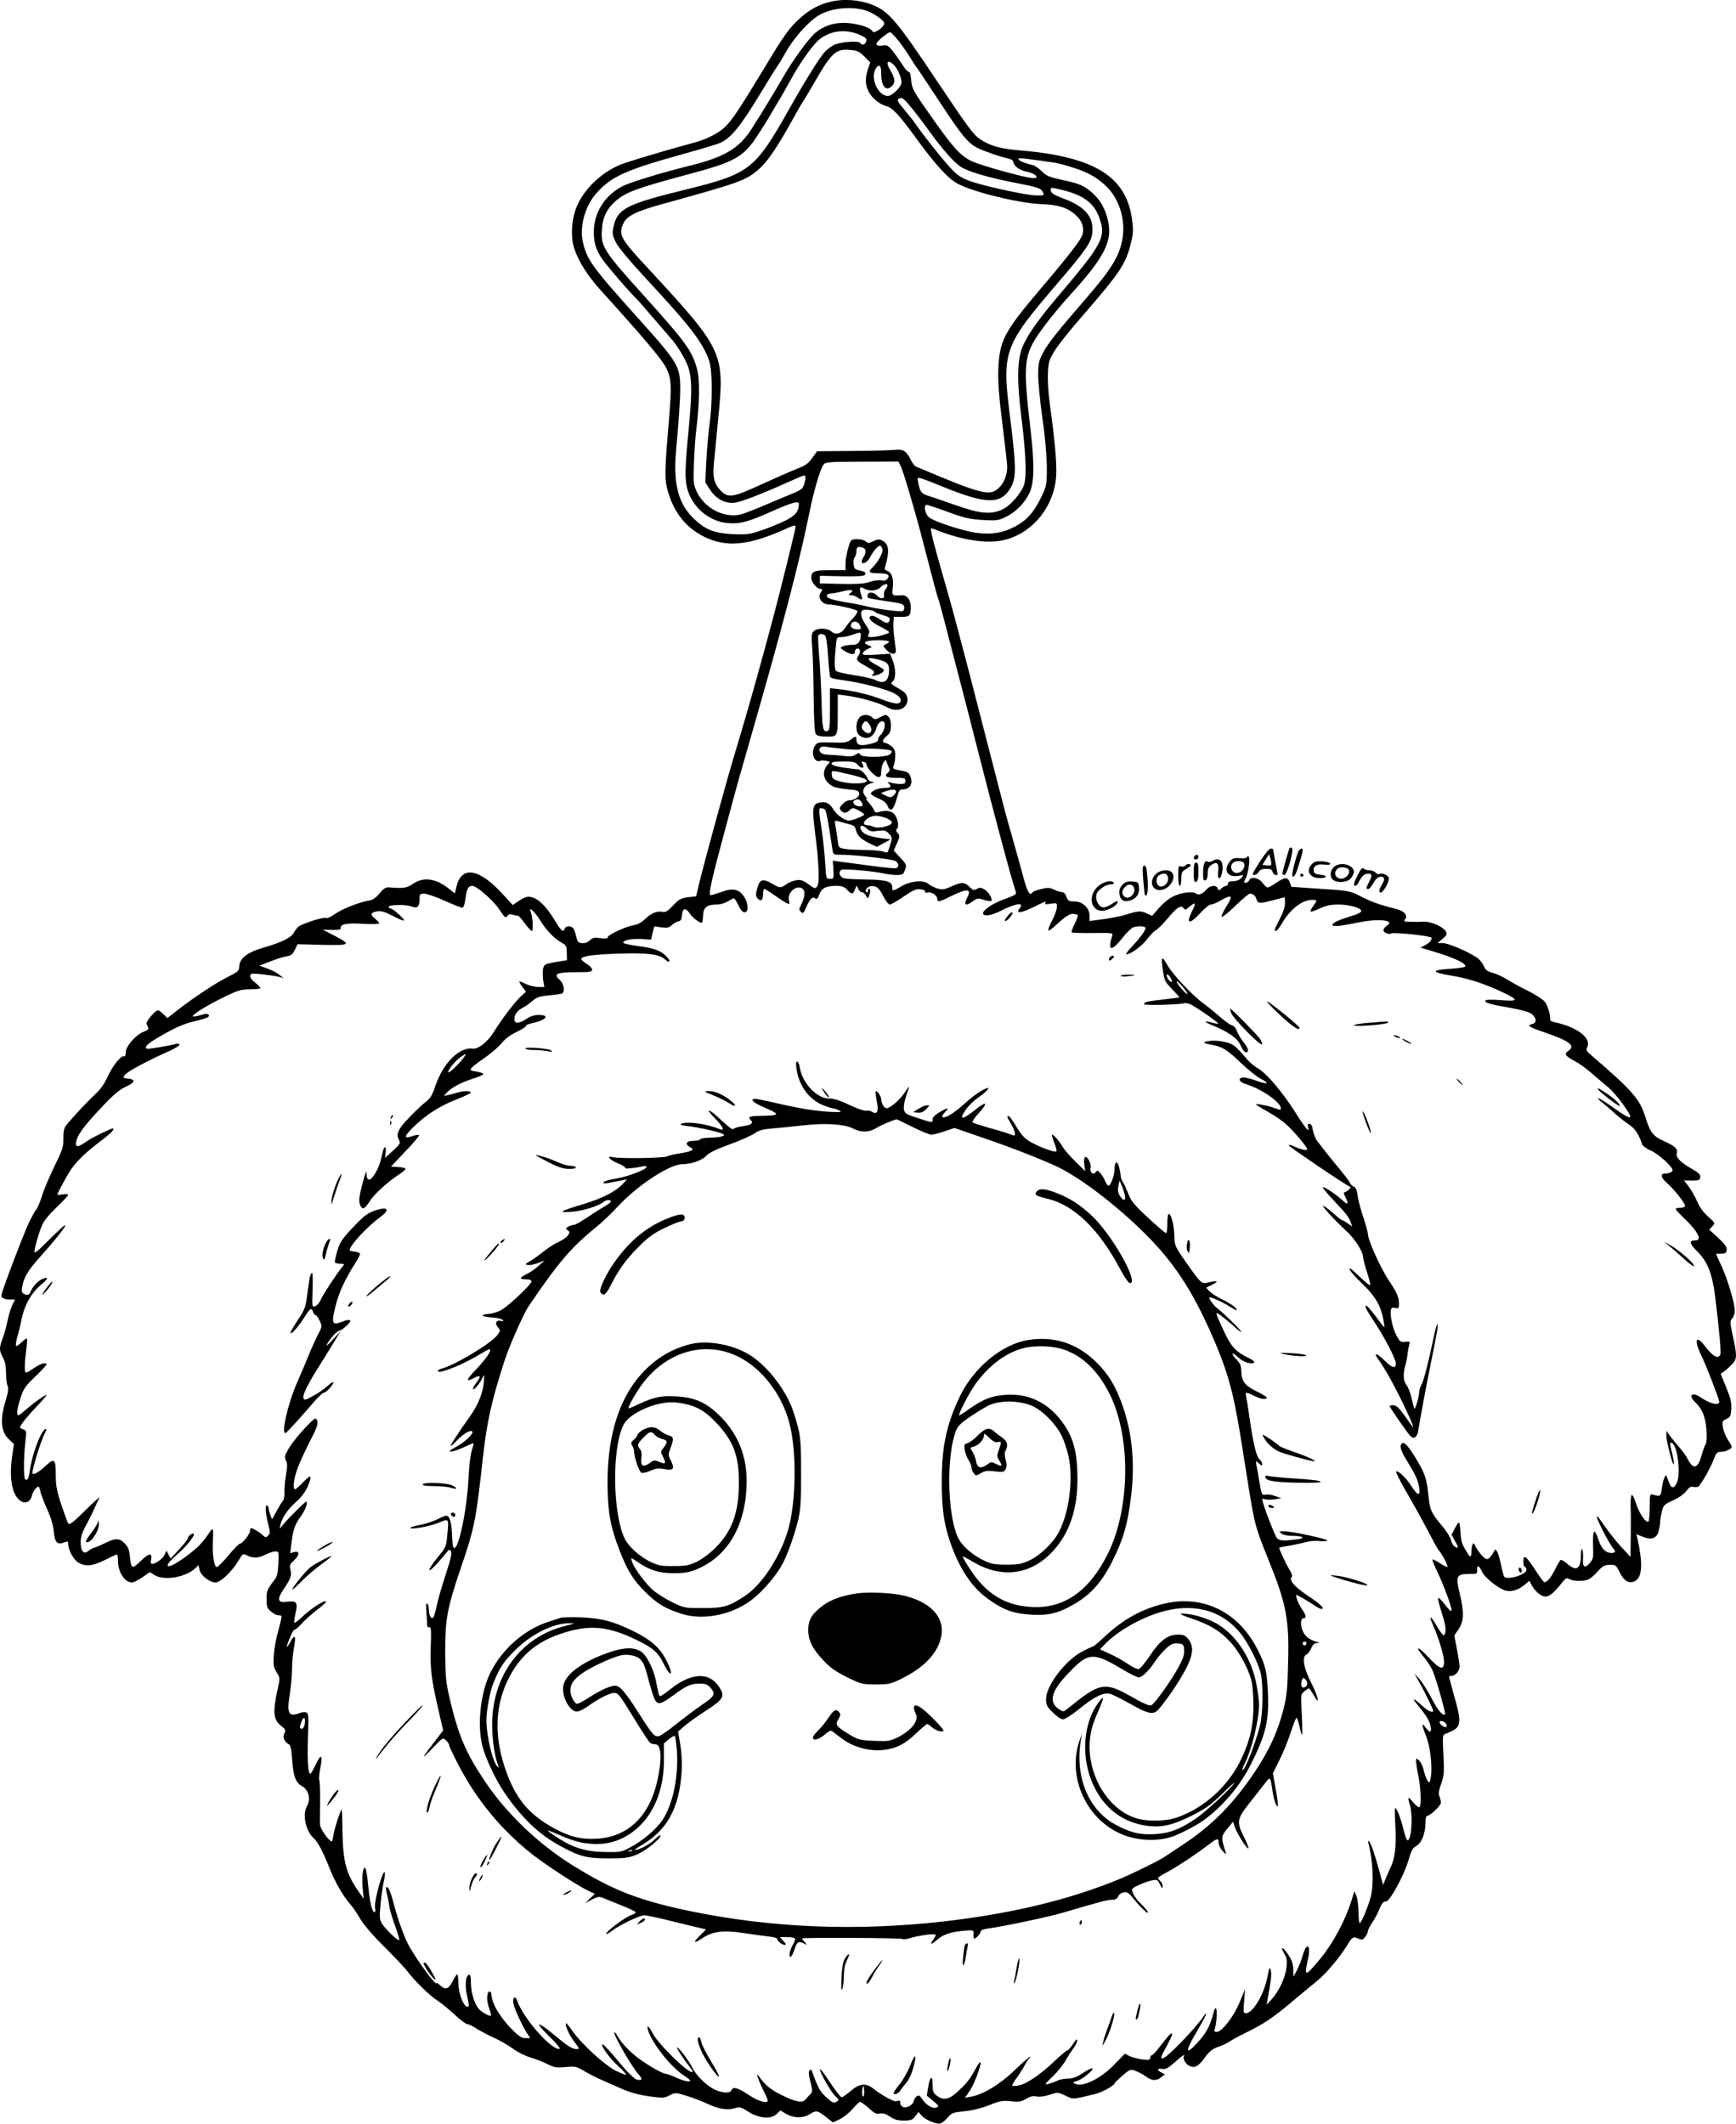 <?xml version="1.0" encoding="UTF-8"?>
<svg xmlns="http://www.w3.org/2000/svg" version="1.0" viewBox="0 0 1116.663 1365.694" preserveAspectRatio="xMidYMid meet">
  <g transform="translate(-481.13,1723.694) scale(0.1,-0.1)" fill="#000000" stroke="none">
    <path d="M10160 17227 c-76 -17 -136 -48 -198 -103 -70 -61 -107 -112 -237 -329 -163 -269 -208 -336 -255 -379 -42 -38 -109 -72 -185 -94 -22 -6 -65 -18 -95 -26 -187 -53 -332 -97 -378 -114 -121 -47 -232 -147 -285 -260 -39 -83 -48 -203 -22 -283 27 -82 86 -175 167 -265 281 -310 401 -452 427 -508 31 -64 33 -118 16 -321 -30 -349 -30 -394 -6 -473 41 -137 118 -231 234 -288 145 -70 289 -55 532 56 26 12 49 19 51 17 6 -5 4 -14 -71 -317 -68 -280 -225 -849 -310 -1125 -53 -172 -213 -755 -244 -891 l-12 -51 -52 -6 c-45 -6 -58 -12 -96 -53 -35 -37 -49 -45 -69 -41 -36 7 -71 -8 -112 -47 -22 -21 -49 -36 -74 -39 -49 -8 -166 -62 -166 -78 0 -8 -14 -10 -47 -5 -39 5 -50 3 -69 -15 -14 -13 -32 -19 -50 -17 -24 2 -29 9 -36 42 -5 22 -13 45 -19 53 -15 18 -48 17 -55 -2 -10 -26 -21 -17 -60 47 -66 108 -121 158 -175 158 -13 0 -40 -12 -61 -27 l-39 -26 -64 70 c-150 164 -262 184 -296 54 l-12 -50 -41 33 c-83 65 -162 75 -229 29 -38 -27 -61 -30 -146 -23 -29 3 -38 -3 -68 -38 -25 -30 -44 -43 -71 -47 -63 -11 -172 -54 -218 -87 -26 -19 -49 -28 -59 -24 -18 6 -149 -37 -175 -57 -8 -7 -22 -25 -30 -40 -16 -30 -79 -61 -190 -93 -111 -32 -160 -71 -160 -126 0 -24 -9 -31 -68 -61 -77 -37 -223 -134 -326 -214 l-68 -53 -26 25 c-13 14 -29 25 -35 25 -17 0 -78 -72 -73 -86 3 -8 8 -20 11 -27 4 -8 -8 -18 -29 -25 -50 -18 -116 -94 -116 -132 0 -17 -4 -29 -9 -26 -17 11 -73 -57 -106 -128 -21 -48 -48 -85 -80 -115 -58 -53 -171 -176 -193 -208 -10 -16 -14 -44 -13 -80 1 -51 -5 -69 -58 -177 -32 -67 -69 -152 -80 -191 -12 -38 -28 -76 -35 -85 -8 -8 -27 -42 -44 -75 -34 -69 -182 -458 -182 -479 0 -17 21 -26 60 -26 l28 0 -18 -37 c-10 -21 -23 -65 -30 -98 -6 -33 -20 -84 -31 -113 -24 -66 -24 -78 1 -125 14 -25 20 -56 20 -96 0 -33 4 -71 10 -85 7 -19 4 -42 -10 -88 -41 -133 -34 -207 21 -259 l30 -28 -12 -82 c-20 -142 0 -248 56 -285 31 -20 63 -4 72 36 6 30 38 67 46 53 2 -4 7 -21 11 -38 4 -16 23 -65 43 -109 22 -48 37 -101 40 -137 7 -71 22 -88 64 -72 26 10 29 9 29 -10 1 -40 37 -105 69 -121 47 -25 92 -19 167 19 38 19 72 35 77 35 4 0 7 -18 7 -40 0 -73 44 -140 91 -140 9 0 39 15 65 33 l49 34 30 -19 c62 -38 199 -15 262 43 l21 21 7 -31 c8 -36 66 -81 103 -81 30 0 105 70 144 136 32 52 32 52 59 38 38 -19 73 -18 119 6 22 11 50 20 62 20 23 0 23 -2 20 -77 -3 -58 -8 -84 -23 -103 -50 -65 -54 -75 -53 -128 0 -47 4 -58 28 -78 15 -13 35 -24 45 -24 10 0 20 -2 23 -5 3 -3 -6 -42 -19 -88 -13 -45 -27 -116 -30 -159 -5 -68 -3 -80 17 -114 22 -35 23 -40 11 -93 -37 -164 -33 -212 20 -254 27 -21 30 -27 20 -46 -13 -24 -2 -54 26 -70 14 -7 19 -29 24 -103 6 -101 23 -146 62 -167 45 -24 59 -84 32 -131 -30 -53 -7 -159 45 -205 26 -23 58 -84 101 -192 34 -87 88 -180 134 -233 17 -19 46 -62 65 -95 21 -36 82 -107 156 -180 66 -66 132 -136 146 -155 41 -56 145 -158 191 -187 23 -14 72 -55 110 -89 37 -35 75 -64 84 -64 9 0 37 -13 62 -30 26 -16 77 -43 115 -60 38 -17 92 -49 120 -70 28 -21 78 -45 111 -55 32 -9 81 -28 108 -42 44 -22 58 -24 116 -19 62 6 69 5 121 -26 30 -18 78 -42 105 -54 28 -12 87 -38 132 -58 58 -26 111 -40 178 -50 90 -12 99 -12 133 6 37 19 38 19 107 -2 39 -12 97 -34 130 -49 75 -36 132 -46 181 -32 35 10 42 8 87 -21 68 -44 147 -51 183 -17 l25 24 39 -23 c48 -27 105 -28 148 -2 44 27 51 26 105 -16 l46 -36 45 21 c24 12 61 42 82 66 21 25 43 45 48 45 6 0 31 -18 56 -40 35 -33 49 -40 71 -35 19 4 37 -1 64 -19 29 -20 50 -26 91 -26 45 0 55 4 73 28 l21 27 18 -22 c21 -24 83 -53 115 -53 11 0 34 16 51 36 29 34 36 36 112 44 52 5 110 20 159 39 68 28 85 31 139 25 52 -5 67 -3 98 16 27 16 46 20 67 15 18 -4 52 0 84 11 54 17 55 17 102 -6 51 -25 46 -25 195 12 43 11 120 54 120 67 0 3 23 25 50 49 48 41 52 43 84 32 18 -6 48 -22 66 -35 40 -30 70 -32 101 -6 l23 18 -22 12 c-31 16 -27 28 6 23 22 -3 38 6 79 42 46 42 71 58 60 39 -10 -16 14 -54 38 -63 35 -13 55 -2 99 59 28 38 48 53 84 65 26 9 61 25 77 37 17 11 66 38 110 59 101 49 169 94 288 195 52 44 123 103 157 130 59 47 150 155 196 231 33 55 40 59 71 45 25 -11 29 -10 45 9 10 12 18 29 18 37 0 8 13 33 28 56 16 23 34 58 42 77 18 46 29 60 49 60 23 1 115 170 142 263 18 63 28 81 49 92 35 18 60 80 60 145 0 33 4 50 13 50 18 0 87 66 87 84 0 8 -4 26 -9 40 -8 18 -5 39 11 83 18 52 20 72 14 186 -6 116 -5 128 11 133 10 3 34 14 53 24 46 25 49 62 17 178 -14 48 -27 99 -31 114 -3 14 -9 33 -12 42 -4 11 0 16 13 16 26 0 53 31 53 60 0 13 -8 63 -17 111 l-17 88 28 42 c35 53 36 106 6 233 -26 108 -20 121 63 121 51 0 52 1 50 28 -2 33 14 26 31 -13 13 -31 84 -92 136 -116 41 -19 92 -8 139 32 l30 25 12 -23 c23 -44 62 -78 91 -78 28 0 58 26 115 99 16 20 23 22 41 12 27 -14 97 -14 125 1 12 6 38 29 57 51 29 32 42 40 75 41 38 1 41 -1 65 -49 30 -60 65 -77 104 -52 41 28 45 112 10 270 l-7 28 39 -16 c56 -23 91 -12 104 33 5 20 10 47 10 60 0 13 5 43 11 68 11 42 15 47 74 73 37 17 70 41 84 60 17 23 28 30 44 26 12 -3 27 -2 33 2 17 13 81 124 99 176 14 37 22 47 41 47 33 0 74 18 74 32 0 6 -11 28 -25 47 -13 20 -27 55 -31 77 -6 39 -4 43 22 56 26 12 29 19 32 64 2 41 -5 70 -33 139 l-36 87 23 16 c13 9 36 30 51 46 33 34 33 52 2 194 -16 76 -16 84 -1 101 9 10 16 32 16 50 0 47 -47 205 -86 288 -19 40 -34 74 -34 75 0 2 15 3 33 3 26 0 33 4 35 23 3 18 -10 37 -54 78 l-58 53 20 22 c19 21 19 21 -28 63 -30 26 -55 61 -69 95 -13 30 -37 73 -54 96 l-32 41 51 -1 c45 0 51 3 54 21 2 17 -9 28 -50 52 -75 42 -108 75 -101 101 8 29 -10 47 -79 78 -74 33 -92 56 -123 157 -36 115 -85 171 -347 396 -33 28 -36 34 -26 55 26 58 -68 128 -214 159 -16 4 -27 10 -26 14 6 21 -14 92 -33 116 -12 15 -61 47 -109 71 -49 24 -109 57 -134 73 -25 16 -66 35 -91 42 -37 10 -49 19 -59 45 -8 18 -27 41 -42 52 -56 39 -187 95 -221 95 l-35 0 32 27 c28 23 31 30 22 47 -16 31 -96 66 -145 64 -23 -2 -62 -2 -86 -1 -37 1 -42 3 -32 15 20 24 -4 54 -52 66 -117 30 -158 45 -228 80 -76 39 -76 39 -264 51 l-187 13 -10 28 c-13 36 -32 35 -87 -2 -24 -17 -49 -30 -56 -30 -6 0 -21 14 -33 30 -25 33 -75 42 -86 15 -3 -8 -12 -15 -21 -15 -14 0 -14 3 -1 28 19 37 32 142 17 142 -6 0 -11 -3 -11 -8 0 -4 -20 -6 -44 -4 -37 3 -46 0 -65 -23 -42 -55 -15 -101 53 -91 40 7 40 7 21 -14 -11 -12 -31 -20 -52 -20 -23 0 -33 -5 -33 -15 0 -8 -5 -15 -12 -15 -6 0 -20 -7 -30 -16 -16 -16 -18 -16 -24 0 -9 23 -47 20 -70 -5 -29 -33 -53 -42 -70 -28 -22 18 -109 4 -159 -26 -24 -13 -61 -46 -83 -72 l-40 -46 -36 17 c-37 17 -53 16 -139 -11 -26 -8 -88 -20 -137 -27 l-90 -12 0 34 c0 49 -45 92 -98 92 -35 0 -41 3 -51 30 -6 19 -17 30 -29 30 -10 0 -33 7 -51 16 -27 13 -39 14 -81 4 -28 -7 -53 -16 -56 -21 -17 -28 -34 -1 -59 94 -15 56 -47 170 -70 252 -52 183 -43 149 -119 445 -35 135 -107 414 -160 620 -54 206 -112 427 -131 490 -107 373 -124 440 -112 440 1 0 26 -9 54 -20 148 -56 292 -78 393 -60 181 33 325 190 352 384 11 75 0 221 -38 496 -9 63 -14 151 -12 195 3 72 7 86 42 144 21 35 93 126 160 203 265 305 299 355 333 496 15 63 15 83 5 155 -40 272 -245 397 -722 437 -125 10 -191 29 -256 73 -41 27 -81 82 -275 372 -260 389 -309 447 -414 490 -82 33 -182 41 -265 22z m245 -67 c22 -10 54 -30 70 -43 25 -21 28 -29 19 -44 -6 -10 -23 -25 -37 -33 -24 -13 -28 -13 -39 2 -18 23 -111 48 -179 48 -71 0 -131 -21 -184 -65 -41 -33 -152 -187 -211 -292 -33 -58 -145 -243 -198 -325 -79 -124 -174 -181 -391 -235 -172 -42 -376 -104 -432 -130 -109 -52 -182 -156 -191 -272 -5 -83 8 -135 55 -203 30 -43 178 -215 219 -253 6 -5 53 -59 105 -120 52 -60 102 -119 112 -130 35 -37 78 -105 104 -161 36 -78 39 -169 14 -428 -25 -262 -26 -326 -6 -392 35 -114 142 -202 258 -211 77 -7 133 8 284 76 129 57 173 69 173 48 0 -49 -22 -76 -93 -111 -40 -19 -108 -47 -152 -61 -71 -24 -91 -27 -180 -23 -119 6 -173 27 -248 97 -100 93 -135 220 -118 427 37 421 37 493 1 563 -26 53 -85 125 -230 286 -312 347 -345 391 -371 513 -20 97 19 231 91 309 97 107 188 147 554 249 109 30 215 62 235 70 72 30 132 103 266 324 48 80 97 158 109 175 11 16 29 46 40 65 56 107 164 228 236 265 90 47 231 53 315 15z m-61 -148 c37 -17 44 -24 39 -41 -6 -23 -27 -28 -39 -10 -10 16 -132 6 -170 -14 -18 -9 -45 -30 -60 -47 -29 -30 -126 -186 -224 -360 -224 -397 -254 -420 -675 -524 -372 -91 -431 -122 -456 -232 -11 -49 -10 -56 14 -106 18 -35 89 -120 208 -248 274 -295 353 -399 392 -514 22 -64 22 -269 1 -421 -8 -60 -17 -166 -20 -235 l-6 -125 31 -48 c40 -61 101 -92 164 -82 46 8 179 60 332 129 55 25 105 46 111 46 14 0 2 -63 -15 -84 -7 -8 -37 -24 -69 -36 -31 -12 -106 -44 -167 -70 -60 -26 -130 -53 -154 -60 -108 -29 -236 36 -288 145 -21 47 -23 59 -18 185 3 74 9 170 15 214 21 168 24 317 6 385 -31 120 -70 174 -346 480 -256 284 -275 313 -267 421 5 82 32 136 93 188 64 54 132 79 459 167 305 81 358 111 450 252 33 50 72 113 87 140 15 26 39 66 52 88 14 22 48 83 77 135 63 115 146 229 188 259 75 54 166 62 255 23z m248 -39 c25 -32 57 -78 72 -103 15 -25 35 -56 46 -70 10 -14 73 -108 140 -210 147 -224 187 -273 248 -304 45 -22 148 -58 205 -70 15 -4 27 -13 27 -21 0 -23 38 -52 77 -60 70 -13 102 -51 36 -42 -63 8 -304 75 -371 103 -75 32 -121 80 -250 262 -139 197 -145 207 -150 267 -2 30 -8 52 -13 49 -4 -2 -19 11 -31 29 -91 135 -102 147 -133 142 -56 -9 -61 9 -13 48 24 20 48 37 54 37 6 0 31 -26 56 -57z m-220 -100 l37 -38 -14 -40 c-29 -82 -13 -148 48 -202 19 -17 50 -34 67 -38 41 -9 81 -52 192 -204 126 -173 206 -261 267 -294 100 -55 400 -128 544 -133 110 -4 170 -24 224 -76 35 -34 48 -73 38 -117 -7 -32 -79 -126 -280 -363 -224 -264 -255 -324 -262 -503 -3 -84 3 -168 26 -354 17 -134 31 -258 31 -275 0 -53 -19 -103 -52 -135 -59 -58 -108 -45 -536 136 -7 3 -20 20 -29 37 -32 64 -51 76 -107 70 -28 -3 -152 -7 -275 -7 l-224 -2 -31 -43 c-25 -36 -44 -49 -101 -71 -38 -15 -140 -60 -226 -99 -186 -86 -215 -90 -265 -37 -39 41 -49 83 -41 168 3 34 16 165 28 291 42 428 36 441 -462 979 -166 178 -180 205 -149 275 23 50 79 79 250 126 495 137 536 151 617 220 64 55 127 149 246 366 16 30 38 66 47 80 10 14 43 70 75 125 104 182 135 210 224 201 47 -4 60 -11 93 -43z m189 -54 c25 -25 49 -80 49 -113 0 -27 -60 -86 -88 -86 -65 0 -116 121 -76 178 22 32 34 18 34 -39 0 -82 34 -115 73 -71 18 20 14 50 -15 97 -32 53 -17 74 23 34z m117 -280 c29 -35 77 -98 106 -139 84 -117 159 -202 204 -234 47 -32 180 -71 360 -106 140 -27 158 -33 172 -60 10 -19 8 -20 -39 -20 -60 0 -305 52 -414 87 -61 20 -88 36 -125 72 -45 44 -190 225 -241 300 -13 20 -47 62 -74 94 -40 47 -48 61 -36 68 22 13 30 8 87 -62z m818 -334 c123 -17 134 -19 224 -48 87 -27 152 -64 207 -118 83 -79 125 -214 105 -334 -19 -113 -68 -195 -237 -390 -181 -208 -243 -287 -275 -348 -27 -50 -30 -68 -31 -140 0 -45 12 -170 27 -277 18 -122 28 -240 29 -315 0 -118 -1 -121 -36 -195 -47 -97 -93 -149 -168 -189 -77 -41 -151 -53 -246 -41 -82 10 -267 70 -305 98 -29 22 -41 82 -17 82 8 0 70 -21 138 -46 105 -39 139 -46 221 -51 91 -5 101 -4 152 21 60 30 114 83 147 148 33 64 36 182 9 413 -52 451 -48 483 100 680 38 50 107 133 155 185 227 250 276 351 241 488 -18 72 -50 126 -100 170 -53 46 -83 59 -193 82 -85 19 -102 26 -131 56 -18 18 -45 37 -60 40 -40 8 -82 25 -88 35 -7 12 4 11 132 -6z m153 -191 c130 -32 198 -83 231 -171 49 -131 30 -167 -281 -533 -123 -145 -197 -255 -219 -328 -26 -84 -26 -208 0 -417 29 -230 36 -383 20 -440 -16 -57 -89 -141 -145 -166 -70 -32 -142 -25 -290 27 -71 25 -152 53 -178 61 -50 15 -58 26 -70 90 -6 30 -5 31 21 23 15 -4 85 -31 155 -60 272 -109 362 -107 424 9 32 61 30 138 -8 441 -54 429 -44 458 300 860 192 224 224 270 229 336 8 97 -49 163 -183 213 -67 25 -85 37 -85 57 0 17 0 17 79 -2z m-1045 -1772 c17 -33 93 -291 140 -472 72 -278 97 -374 102 -381 2 -4 22 -76 44 -161 22 -84 58 -223 80 -308 23 -85 75 -288 116 -450 134 -523 221 -849 260 -971 4 -13 -12 -23 -76 -45 -78 -28 -146 -76 -134 -95 10 -16 51 -9 103 16 106 54 166 63 130 19 -27 -33 9 -30 85 7 87 43 90 44 80 28 -5 -8 6 -9 35 -4 39 6 41 6 41 -19 0 -15 -11 -48 -24 -74 -48 -96 -44 -101 29 -34 49 45 76 62 96 62 15 0 30 -4 33 -8 2 -4 -7 -29 -20 -56 -14 -27 -22 -51 -19 -55 3 -3 65 -5 136 -4 130 1 131 1 124 -20 -31 -97 -5 -102 65 -13 27 35 60 66 72 70 37 10 78 7 78 -6 0 -15 -43 -72 -94 -125 -22 -24 -35 -43 -29 -43 27 0 99 52 132 96 20 27 46 53 57 59 12 6 44 38 73 72 61 74 89 93 105 70 10 -13 15 -12 40 10 37 32 42 24 17 -26 -44 -86 -20 -94 51 -16 27 30 58 55 68 55 10 0 38 11 61 25 75 43 84 34 39 -37 -22 -35 -35 -65 -29 -67 6 -2 46 31 89 73 43 42 84 76 91 76 21 0 36 -13 43 -37 9 -28 20 -28 111 -4 l70 18 2 -34 c2 -22 -9 -56 -32 -102 -37 -73 -40 -81 -26 -81 5 0 22 21 37 47 53 92 131 153 194 153 36 0 36 -2 8 -40 -12 -16 -19 -32 -16 -35 3 -3 29 6 59 20 41 19 71 25 121 25 71 0 152 -24 145 -44 -2 -6 -23 -17 -48 -25 -89 -27 -132 -46 -137 -60 -5 -16 48 -11 173 15 80 16 163 18 185 4 13 -8 12 -12 -7 -25 -13 -9 -23 -22 -23 -30 0 -15 34 -30 49 -21 16 10 261 -16 261 -28 0 -18 -13 -32 -43 -48 l-29 -15 74 -22 c144 -43 225 -81 214 -100 -3 -4 -44 -11 -91 -14 -132 -8 -131 -22 1 -44 102 -16 208 -50 320 -102 117 -55 117 -65 1 -56 -63 5 -97 4 -101 -3 -8 -13 33 -25 164 -47 52 -9 108 -24 125 -33 37 -22 46 -61 16 -69 -42 -11 -32 -18 84 -58 156 -54 193 -84 143 -117 -27 -18 -19 -32 40 -63 26 -13 75 -48 108 -77 34 -29 84 -72 112 -95 49 -41 150 -179 139 -189 -7 -8 -38 10 -125 72 -42 29 -78 51 -81 49 -2 -3 9 -15 25 -27 16 -13 53 -44 81 -70 29 -26 71 -59 93 -73 37 -23 65 -66 84 -127 3 -10 29 -29 58 -41 49 -22 138 -103 138 -126 0 -11 -24 -21 -51 -21 -29 0 -23 -28 12 -58 44 -38 119 -131 119 -148 0 -9 -11 -14 -30 -14 -16 0 -30 -3 -30 -8 0 -4 25 -32 56 -61 89 -86 116 -141 70 -141 -43 0 -39 -19 12 -70 66 -64 98 -146 116 -293 26 -208 39 -355 33 -371 -13 -32 -49 -12 -101 57 -57 74 -69 35 -21 -63 28 -56 115 -280 115 -297 0 -28 -56 -15 -122 29 -54 37 -80 12 -32 -33 45 -42 67 -97 72 -181 3 -46 0 -83 -6 -90 -5 -7 -15 -33 -22 -58 -25 -96 -55 -109 -91 -39 -10 21 -38 60 -62 86 -23 27 -50 60 -59 73 l-17 25 -1 -30 c0 -37 43 -206 48 -183 2 9 -4 42 -12 74 -15 59 -15 71 2 60 35 -21 56 -204 29 -255 -23 -46 -38 -38 -62 34 -6 19 -7 19 -17 1 -6 -10 -13 -42 -17 -70 -7 -53 -10 -55 -57 -41 -20 6 -21 3 -21 -80 -1 -47 -4 -89 -8 -93 -14 -14 -62 56 -80 116 -10 34 -23 58 -28 55 -5 -3 -8 -35 -7 -72 2 -36 2 -124 1 -196 l-2 -130 -60 65 c-33 36 -81 96 -106 133 -25 37 -47 66 -50 63 -8 -8 82 -183 108 -210 15 -16 10 -26 -14 -26 -37 0 -64 27 -82 80 -30 90 -41 73 -36 -56 2 -52 -1 -66 -22 -89 -31 -37 -48 -26 -43 30 2 24 -1 49 -5 57 -6 8 -9 -5 -9 -35 0 -90 -28 -108 -87 -57 -19 17 -38 28 -43 25 -5 -3 -21 -30 -35 -59 -28 -58 -58 -91 -73 -82 -5 3 -31 39 -58 81 -58 88 -74 99 -74 50 0 -19 5 -35 10 -35 6 0 10 -8 10 -18 0 -32 -128 -70 -144 -43 -3 5 -13 42 -21 82 -16 73 -33 107 -42 82 -3 -7 -13 -23 -23 -35 -15 -19 -22 -21 -37 -12 -18 11 -57 63 -66 87 -8 22 -20 -2 -21 -42 -1 -47 -7 -45 -41 14 -19 31 -27 61 -29 105 -2 33 -6 63 -9 66 -3 3 -15 -13 -27 -37 l-22 -42 21 -37 c26 -47 26 -54 2 -40 -11 5 -22 24 -26 42 -4 18 -28 58 -54 88 -73 86 -81 104 -91 193 -11 112 -21 142 -69 225 -52 89 -84 127 -99 118 -21 -13 -13 -44 27 -109 58 -95 71 -123 80 -172 12 -62 -8 -60 -49 5 -35 55 -92 108 -98 92 -2 -6 30 -68 71 -139 41 -70 100 -177 132 -238 31 -60 62 -117 69 -125 27 -31 67 -110 57 -110 -6 0 -29 12 -51 26 -22 15 -43 25 -45 22 -3 -2 13 -40 34 -84 43 -91 94 -230 89 -246 -2 -6 -22 13 -43 41 -22 29 -41 47 -43 41 -2 -6 8 -47 22 -91 27 -82 32 -124 18 -146 -5 -8 -21 10 -46 53 -43 75 -58 79 -26 7 33 -72 70 -194 70 -231 0 -59 -26 -52 -96 23 -71 77 -99 83 -36 8 23 -26 49 -68 60 -93 23 -55 84 -271 78 -277 -13 -14 -46 25 -86 102 -25 48 -60 104 -78 124 l-33 36 31 -55 c32 -56 90 -175 90 -185 0 -17 -36 0 -74 35 -58 54 -67 50 -18 -7 52 -64 68 -92 76 -130 7 -40 -6 -42 -33 -5 -27 36 -26 18 3 -54 27 -66 42 -199 31 -265 -7 -38 -9 -41 -20 -25 -8 10 -19 39 -25 66 -6 27 -20 56 -31 66 -18 16 -19 16 -19 -7 0 -13 7 -56 15 -94 16 -79 20 -191 6 -200 -5 -3 -23 12 -40 32 -33 40 -37 37 -21 -17 23 -75 7 -253 -19 -224 -5 5 -16 40 -25 78 -16 64 -41 126 -51 126 -3 0 -2 -55 2 -122 6 -127 -3 -205 -32 -263 -8 -16 -22 -48 -31 -70 l-16 -40 -23 85 c-29 107 -55 182 -67 195 -7 7 -8 3 -5 -10 28 -99 36 -256 17 -340 -13 -56 -62 -175 -72 -175 -5 0 -8 33 -8 73 -1 39 -7 86 -14 102 l-13 30 -20 -65 c-40 -125 -117 -270 -198 -368 -98 -118 -106 -120 -82 -12 24 100 -6 126 -33 29 -9 -30 -25 -72 -37 -94 l-22 -40 -1 46 c0 32 -8 58 -30 92 -34 54 -60 65 -28 11 17 -29 20 -44 14 -92 -8 -65 -47 -148 -94 -201 l-33 -36 5 30 c25 138 28 167 21 192 -7 25 -9 19 -21 -42 -21 -112 -94 -235 -139 -235 -16 0 -17 8 -11 78 l6 77 -34 -82 c-37 -92 -115 -193 -148 -193 -14 0 -18 5 -14 15 11 29 18 114 11 132 -5 13 -11 4 -21 -34 -19 -75 -47 -125 -102 -184 -76 -82 -78 -56 -7 66 36 60 65 114 64 120 0 5 -6 2 -12 -9 -48 -75 -242 -276 -267 -276 -16 0 -13 8 30 87 22 40 36 73 30 73 -11 0 -16 -5 -80 -87 -22 -29 -45 -53 -50 -53 -6 0 -10 -7 -10 -16 0 -14 -8 -16 -51 -11 -28 4 -64 13 -81 21 l-31 16 -66 -68 c-94 -97 -213 -153 -259 -123 -10 6 -6 10 15 15 31 7 111 71 101 81 -4 4 -31 -9 -61 -29 -41 -27 -65 -36 -96 -36 -23 0 -54 -6 -69 -14 -15 -7 -40 -16 -57 -20 -27 -7 -25 -3 27 47 31 30 69 77 84 104 15 26 38 62 51 79 13 17 23 39 23 49 0 13 -9 5 -27 -23 -15 -23 -32 -42 -38 -42 -5 0 -42 -31 -82 -69 -88 -84 -179 -146 -228 -155 -21 -4 -39 -5 -42 -2 -3 3 10 27 30 53 19 26 42 64 52 83 10 19 23 38 29 42 6 4 7 8 2 8 -5 0 -50 -40 -100 -88 -96 -92 -204 -156 -281 -169 l-37 -6 29 41 c30 41 81 178 70 188 -3 3 -19 -21 -36 -53 -35 -64 -56 -89 -119 -145 -49 -44 -86 -49 -126 -17 -22 17 -26 28 -26 72 0 64 -17 52 -29 -21 l-8 -52 41 -34 c37 -31 39 -35 22 -42 -25 -10 -65 13 -91 52 -17 26 -24 29 -37 20 -9 -6 -17 -20 -19 -31 -6 -28 -55 -51 -75 -34 -8 6 -13 17 -12 23 3 14 -6 18 -26 10 -14 -5 -99 42 -149 83 -45 36 -90 31 -144 -17 -25 -22 -51 -40 -58 -40 -6 0 -38 40 -71 90 -32 49 -62 90 -67 90 -13 0 64 -140 95 -170 28 -28 28 -29 8 -40 -17 -9 -27 -4 -65 31 -41 38 -52 59 -91 168 -3 10 -8 11 -15 4 -8 -8 -6 -29 5 -73 15 -59 15 -64 -1 -81 -10 -10 -24 -25 -32 -35 -19 -23 -64 -14 -156 32 -69 34 -106 66 -143 120 -23 34 -4 -24 29 -90 16 -32 29 -63 29 -67 0 -23 -62 -5 -123 36 -70 47 -101 55 -111 30 -8 -21 -55 -19 -107 4 -50 23 -119 89 -144 141 -22 44 -86 130 -98 130 -8 0 40 -74 80 -124 13 -16 22 -31 19 -33 -18 -19 -219 176 -257 249 -24 47 -40 58 -29 19 23 -80 143 -233 227 -289 44 -29 52 -38 36 -40 -11 -2 -46 8 -78 22 -32 15 -62 26 -67 26 -19 0 -83 34 -154 82 -68 45 -136 115 -163 166 -7 13 -15 21 -18 19 -10 -10 114 -224 155 -269 29 -31 25 -43 -12 -34 -15 4 -60 48 -116 116 -51 61 -96 110 -101 110 -20 0 41 -87 95 -136 33 -30 57 -56 54 -59 -2 -3 -32 9 -65 25 -72 36 -222 174 -278 254 -21 31 -40 54 -43 52 -9 -10 21 -77 54 -120 34 -45 34 -46 12 -46 -26 0 -56 19 -157 103 -39 33 -75 57 -81 55 -6 -2 23 -37 66 -78 42 -41 71 -76 65 -78 -48 -16 -236 198 -274 311 -11 32 -30 19 -24 -17 5 -34 58 -149 91 -198 l18 -28 -31 0 c-25 0 -43 12 -89 59 -80 82 -127 164 -131 229 -1 6 -5 12 -10 12 -18 0 -22 -56 -6 -99 8 -24 15 -47 15 -52 0 -12 -30 0 -66 27 -36 26 -64 109 -64 188 0 33 -4 46 -12 44 -22 -8 -28 -70 -12 -137 15 -66 14 -78 -6 -66 -24 15 -50 90 -50 148 0 31 -4 57 -8 57 -4 0 -18 -20 -30 -45 -24 -50 -46 -57 -80 -25 -12 12 -22 18 -22 14 0 -23 -107 119 -170 225 -34 58 -73 163 -106 285 -22 84 -37 116 -49 105 -2 -3 0 -21 5 -40 5 -19 12 -54 15 -79 4 -25 21 -84 39 -132 18 -49 29 -88 25 -88 -15 0 -87 70 -109 104 -18 30 -19 41 -11 127 5 52 15 118 21 147 7 29 9 56 6 59 -14 14 -70 -189 -62 -228 3 -16 2 -29 -3 -29 -16 0 -32 64 -41 169 -5 58 -14 109 -19 114 -15 15 -24 -55 -17 -131 l7 -67 -31 45 c-83 119 -102 192 -106 390 -1 74 -3 137 -4 140 -3 13 -48 -121 -54 -163 -7 -48 -8 -48 -27 -31 -27 25 -60 80 -60 101 0 10 0 75 1 145 1 71 -2 132 -5 138 -3 5 -1 36 5 68 19 93 8 107 -26 35 -16 -34 -32 -62 -36 -63 -15 0 -21 79 -16 231 5 144 4 159 -12 164 -10 3 -29 1 -44 -5 -69 -26 -81 -2 -61 122 8 51 15 125 15 164 0 39 5 96 11 128 16 86 8 100 -24 41 -29 -53 -27 -29 5 44 10 24 21 41 24 38 3 -3 24 15 47 40 23 25 71 68 106 94 37 28 57 49 47 49 -23 0 -100 -52 -153 -103 -24 -23 -45 -38 -48 -35 -3 3 0 28 6 55 17 73 9 87 -45 80 -72 -10 -78 11 -24 90 39 57 47 83 37 117 -7 24 -4 33 21 56 39 36 41 65 4 56 l-26 -7 7 58 c11 91 23 127 58 174 31 41 53 99 37 99 -7 0 -115 -108 -150 -150 l-20 -25 6 30 c11 45 47 97 102 146 30 26 58 64 71 93 33 77 26 87 -25 34 -25 -27 -49 -48 -55 -48 -15 0 -10 57 12 123 11 34 48 114 80 178 50 96 58 120 50 140 -9 23 -11 22 -78 -47 -37 -39 -83 -96 -102 -128 -30 -50 -32 -60 -21 -80 10 -19 10 -38 1 -93 -7 -38 -11 -87 -10 -110 2 -23 -3 -48 -9 -56 -7 -8 -26 -39 -42 -68 l-29 -53 -10 27 c-6 16 -11 34 -11 42 0 8 -4 17 -10 20 -15 9 -12 -49 6 -118 14 -54 14 -61 0 -75 -14 -14 -18 -14 -38 5 -22 20 -61 43 -72 43 -3 0 -6 -7 -6 -16 0 -20 -49 -84 -65 -84 -7 0 -40 -34 -74 -75 -34 -41 -68 -75 -75 -75 -17 0 -29 73 -26 152 5 105 3 108 -26 63 -15 -22 -41 -55 -58 -73 -37 -40 -144 -118 -180 -132 -45 -17 -31 14 31 67 80 69 145 161 93 133 -11 -6 -20 -16 -20 -24 0 -7 -25 -39 -56 -72 l-55 -59 -14 25 -13 25 -12 -26 c-12 -26 -57 -59 -80 -59 -9 0 -11 10 -6 30 8 43 -16 39 -66 -10 -59 -57 -63 -55 -72 34 -3 35 -12 56 -32 77 -34 35 -60 36 -122 5 -26 -13 -58 -27 -72 -31 -14 -4 -33 -14 -42 -23 -28 -24 -48 1 -48 57 0 32 10 63 30 101 17 30 42 80 55 110 14 30 30 64 36 75 6 11 -35 -25 -90 -80 -82 -80 -103 -97 -111 -85 -5 8 -25 63 -45 122 -28 85 -35 123 -35 185 0 111 -8 117 -69 60 -44 -41 -81 -60 -81 -41 0 29 53 201 75 244 18 34 19 44 5 35 -30 -19 -84 -167 -97 -265 -5 -47 -17 -69 -30 -56 -11 10 -10 143 1 237 8 73 8 77 -13 84 -11 3 -21 10 -21 14 0 12 53 77 116 143 30 31 54 59 54 63 0 9 -81 -48 -137 -97 -46 -39 -48 -40 -51 -19 -2 13 7 55 20 94 20 63 31 79 95 141 40 38 73 73 73 78 0 17 -37 7 -79 -22 -24 -17 -48 -30 -53 -30 -10 0 -10 56 2 145 5 38 7 72 4 74 -2 3 -18 -8 -34 -24 -16 -16 -33 -26 -36 -23 -3 4 1 30 9 60 9 29 21 80 27 112 18 88 62 168 121 217 53 45 57 59 11 40 -29 -12 -62 -49 -75 -83 -7 -20 -24 -23 -46 -9 -10 6 -12 19 -6 47 11 60 37 103 122 197 150 169 207 254 97 147 -31 -30 -74 -72 -96 -94 -21 -21 -42 -36 -44 -33 -7 7 24 119 48 175 11 27 46 70 93 115 41 39 75 75 75 80 0 5 -15 6 -35 3 -19 -4 -35 -4 -35 -1 0 4 22 48 50 98 51 96 105 153 248 261 52 40 75 66 58 66 -12 0 -128 -56 -161 -79 -61 -41 -75 -45 -75 -17 0 41 43 103 155 222 83 89 123 123 163 141 66 31 69 50 8 55 -23 2 -24 4 -12 22 13 20 148 93 284 153 40 18 71 37 67 43 -3 5 -11 7 -18 5 -44 -13 -188 -37 -193 -32 -15 15 10 36 112 94 72 41 133 67 179 78 95 22 121 33 107 47 -7 7 -20 7 -43 -1 -17 -6 -41 -11 -53 -11 -29 0 82 70 204 129 81 39 104 46 157 46 34 0 64 3 68 6 3 4 -10 19 -29 34 -35 27 -45 48 -27 59 9 6 141 -9 181 -20 l25 -7 -28 22 c-15 13 -50 30 -77 40 l-50 18 69 27 c38 15 85 30 105 33 30 5 40 13 54 42 l17 36 159 -4 c184 -4 190 1 76 60 l-74 38 59 -2 c43 -1 59 2 58 10 -6 27 39 36 144 29 60 -3 103 -2 103 3 0 5 -11 18 -25 29 -34 27 -31 40 10 48 28 5 48 -1 105 -30 38 -20 70 -33 70 -28 0 12 -62 68 -82 75 -34 12 -18 22 39 24 31 2 72 -3 90 -9 40 -15 53 -3 53 50 0 29 3 32 30 32 16 0 75 -20 130 -45 55 -25 106 -45 114 -45 9 0 16 19 21 58 8 62 18 82 44 82 29 0 134 -92 175 -153 33 -51 40 -56 50 -41 9 12 19 14 37 8 13 -4 27 -7 32 -6 4 1 23 -20 43 -48 20 -27 41 -50 46 -50 11 0 6 90 -7 123 -16 39 24 4 59 -52 40 -66 93 -121 140 -146 29 -16 32 -22 33 -65 l1 -48 -74 -12 c-68 -12 -73 -15 -79 -41 -4 -15 -3 -48 0 -74 l7 -45 -39 0 c-22 0 -57 9 -79 19 -21 11 -41 18 -42 16 -2 -2 7 -18 19 -35 l24 -31 -31 -27 c-37 -33 -126 -149 -176 -231 -42 -67 -106 -116 -141 -107 -11 3 -36 -2 -56 -10 -74 -31 -143 -121 -182 -238 -18 -53 -32 -75 -59 -95 -19 -14 -68 -60 -107 -101 -74 -77 -87 -106 -63 -149 8 -15 0 -27 -41 -64 l-51 -46 4 34 c5 41 -9 47 -18 8 -16 -73 -26 -101 -47 -138 -31 -55 -57 -59 -58 -8 0 29 -6 14 -27 -64 -20 -79 -24 -109 -16 -130 14 -39 29 -35 63 18 28 46 116 126 193 176 21 14 38 29 38 34 0 4 -21 9 -47 11 l-47 3 93 98 c52 54 91 100 87 104 -4 4 -22 1 -42 -6 -64 -23 -55 2 31 81 72 66 159 119 258 157 48 19 87 38 87 42 0 12 -49 11 -86 0 -16 -5 -42 -12 -59 -16 l-29 -6 19 21 c30 33 93 67 168 90 37 11 67 25 67 30 0 5 -20 12 -45 16 -56 8 -53 13 56 90 43 30 92 73 110 96 22 27 55 51 96 70 35 17 61 34 58 38 -3 5 18 13 47 19 85 19 107 51 35 51 -29 0 -54 -8 -79 -25 -46 -31 -78 -33 -78 -4 0 32 18 57 53 75 18 9 46 29 64 45 25 22 45 29 100 34 37 4 76 9 85 11 26 8 19 64 -12 91 -42 36 -16 48 105 48 91 0 105 2 105 17 0 9 -16 25 -35 37 -19 11 -35 25 -35 30 0 19 68 29 230 35 189 7 272 -3 307 -35 31 -30 43 -16 13 15 -35 39 -84 57 -185 69 -51 7 -94 16 -95 22 -2 16 60 27 122 23 l57 -4 10 43 11 43 45 -7 c38 -5 50 -2 68 15 12 11 31 22 42 24 15 2 21 12 23 41 4 44 24 49 48 12 19 -30 73 -70 81 -61 3 3 6 25 7 48 1 49 25 68 88 68 21 0 52 9 70 20 18 11 36 20 40 20 5 0 17 -20 29 -45 14 -30 28 -45 40 -45 27 0 25 58 -4 101 -33 49 -72 57 -145 30 -33 -11 -64 -21 -69 -21 -18 0 2 89 112 495 71 263 66 244 164 585 180 626 293 1059 351 1344 32 162 73 306 96 341 14 21 20 22 249 23 l235 1 14 -27z m2210 -2558 c8 -21 -9 -51 -34 -59 -39 -12 -66 35 -38 63 17 17 65 15 72 -4z m-5022 -1251 c-28 -38 -91 -98 -97 -92 -8 9 48 78 80 99 39 26 40 25 17 -7z m-1020 -4278 c-3 -21 -10 -35 -18 -35 -17 0 -17 10 -4 44 14 37 27 32 22 -9z m7338 0 c7 -9 10 -19 6 -22 -8 -9 -38 9 -44 25 -5 17 23 15 38 -3z m-3740 -2372 c0 -23 -4 -33 -9 -27 -9 8 -4 64 5 64 2 0 4 -17 4 -37z M10285 13760 c-15 -24 -35 -109 -35 -147 l0 -43 -98 0 c-106 0 -122 -7 -122 -50 0 -27 36 -70 58 -70 15 0 15 -5 0 -29 -18 -29 13 -71 53 -71 39 0 171 -30 184 -41 5 -6 -4 -23 -26 -47 -20 -20 -43 -49 -52 -64 -23 -37 -61 -46 -88 -22 -28 25 -97 24 -117 -2 -11 -15 -12 -37 -6 -104 4 -47 8 -187 9 -313 2 -162 6 -232 15 -242 8 -10 31 -15 70 -15 70 0 70 -1 70 158 l0 113 53 -7 c84 -11 198 -42 254 -70 40 -21 59 -25 88 -20 61 12 74 88 20 121 -81 49 -77 45 -60 61 20 20 19 83 -2 135 l-16 42 -89 -6 c-69 -4 -88 -3 -88 7 0 8 14 20 30 28 l30 15 -27 12 c-40 18 -12 31 70 31 68 0 84 -9 46 -26 -20 -9 -20 -10 5 -37 29 -32 62 -32 60 -2 -1 11 -6 47 -10 80 -5 33 -8 77 -6 98 l3 37 49 0 c52 0 60 8 60 64 0 45 -26 78 -58 75 -63 -5 -65 -3 -58 50 7 56 -7 97 -36 107 -15 4 -18 11 -13 27 29 98 25 143 -16 166 -22 12 -30 12 -59 -2 -30 -15 -35 -15 -50 -2 -18 17 -85 20 -95 5z m203 -58 c3 -22 -33 -86 -66 -116 -30 -27 -19 -36 43 -36 57 0 75 -11 54 -36 -8 -10 -21 -13 -39 -9 -15 3 -48 -1 -73 -10 -35 -12 -79 -15 -184 -13 l-138 3 0 25 0 24 141 -3 c99 -2 144 1 149 9 9 15 2 21 -37 29 -28 6 -33 11 -36 40 -2 19 1 38 7 44 6 6 11 24 11 39 0 28 12 34 44 22 20 -8 20 -33 0 -62 -8 -12 -12 -27 -9 -32 9 -15 39 4 55 37 20 39 52 74 64 70 6 -2 12 -13 14 -25z m32 -230 c0 -5 -6 -17 -14 -27 -7 -10 -11 -27 -8 -37 5 -22 -25 -25 -42 -4 -18 23 -55 30 -62 11 -4 -9 -4 -19 0 -22 3 -3 56 -13 118 -22 101 -14 113 -18 116 -37 2 -12 -3 -24 -11 -27 -16 -6 -181 16 -237 32 -19 5 -66 15 -105 21 -106 17 -145 29 -145 45 0 9 9 15 23 15 12 0 45 6 73 13 59 15 84 12 57 -9 -17 -13 -17 -13 2 -14 11 0 31 -7 43 -16 30 -21 35 -15 21 25 -13 38 -6 50 21 33 31 -19 84 -15 105 8 18 20 45 27 45 12z m-80 -170 c3 -5 26 -14 51 -21 38 -11 46 -16 42 -32 -7 -25 -20 -24 -65 7 -21 15 -44 24 -53 20 -27 -10 -1 -40 59 -69 31 -15 56 -31 56 -36 0 -10 -78 -31 -115 -31 -22 0 -24 3 -16 19 8 15 4 27 -19 60 -31 43 -39 85 -17 95 16 7 69 -2 77 -12z m-100 -81 c14 -28 13 -31 -12 -31 -33 0 -50 14 -42 33 8 23 41 21 54 -2z m8 -78 c-3 -37 -20 -53 -55 -53 -35 0 -73 -10 -73 -19 0 -10 56 -41 74 -41 9 0 16 6 16 14 0 21 21 31 31 15 5 -9 2 -23 -7 -37 -19 -29 -16 -34 52 -72 49 -27 54 -33 42 -47 -12 -15 -10 -16 17 -9 35 9 57 25 50 37 -3 4 -28 20 -56 35 -61 34 -51 49 20 30 58 -15 71 -27 71 -68 0 -71 -32 -94 -88 -64 -15 8 -76 22 -137 31 -60 9 -113 22 -117 28 -9 15 -10 61 -1 150 6 67 6 67 37 67 17 0 49 7 71 15 54 19 55 19 53 -12z m-231 9 c7 -4 15 -49 19 -112 4 -58 8 -112 10 -120 1 -8 3 -22 3 -31 1 -12 22 -18 90 -27 116 -16 275 -57 326 -85 26 -15 40 -29 40 -42 0 -31 -34 -29 -123 5 -82 31 -173 53 -274 65 l-58 6 0 -134 c0 -104 -3 -136 -13 -140 -32 -12 -37 9 -41 188 -3 99 -10 233 -16 298 -5 65 -8 123 -5 128 7 11 26 11 42 1z M10336 12618 c-24 -34 -21 -94 6 -112 45 -32 90 -11 107 50 9 35 38 55 50 35 11 -16 -4 -65 -25 -82 -8 -6 -14 -19 -14 -28 0 -12 -16 -20 -56 -29 -61 -15 -84 -6 -84 29 0 24 -6 24 -38 -2 -23 -17 -38 -20 -119 -17 -82 3 -94 1 -107 -17 -32 -42 -10 -116 30 -101 8 3 26 3 40 0 l24 -6 -20 -25 c-36 -46 -19 -103 40 -134 14 -7 57 -15 95 -18 61 -5 70 -9 73 -27 3 -21 -31 -44 -67 -44 -10 0 -28 -11 -41 -25 -19 -20 -21 -27 -10 -40 16 -19 34 -19 54 0 8 8 19 15 24 15 14 0 72 -33 72 -41 0 -9 -76 -39 -98 -39 -28 0 -78 36 -101 73 -25 41 -48 51 -91 42 -42 -9 -46 -36 -27 -184 26 -196 31 -332 15 -354 -13 -17 -16 -16 -57 14 -36 26 -50 30 -80 25 -19 -3 -48 -15 -63 -26 -35 -26 -40 -25 -93 6 -58 33 -78 26 -93 -32 -11 -41 -11 -49 4 -66 21 -22 34 -9 34 35 0 15 4 27 8 27 5 0 33 -17 63 -39 30 -21 65 -44 77 -50 23 -12 24 -12 18 16 -13 56 60 109 93 69 13 -16 7 -54 -16 -100 -13 -25 -13 -30 0 -43 13 -14 17 -10 36 33 24 54 39 68 57 53 9 -7 16 -1 25 25 15 41 43 56 108 56 38 0 52 -5 71 -25 30 -32 38 -31 51 3 11 27 11 27 20 5 4 -13 15 -23 23 -23 9 0 21 -10 27 -22 12 -22 12 -22 20 -3 11 29 11 45 -2 45 -5 0 -7 -4 -4 -10 3 -5 1 -10 -5 -10 -25 0 -4 35 23 38 36 4 53 -10 83 -70 13 -26 31 -48 39 -48 8 0 48 23 88 51 60 41 81 50 108 47 20 -2 33 -8 32 -15 -2 -7 4 -10 13 -6 22 8 64 -17 64 -39 0 -25 10 -23 91 17 99 49 131 47 104 -6 -28 -53 -14 -64 35 -27 27 20 33 20 70 8 22 -7 43 -10 47 -7 11 11 -14 55 -42 73 -22 14 -30 15 -49 5 -20 -11 -26 -10 -49 13 -32 32 -51 32 -117 2 -44 -20 -56 -22 -88 -13 -20 6 -47 19 -59 30 -30 27 -115 19 -176 -17 -54 -32 -57 -32 -57 -2 0 35 -42 46 -174 47 -61 1 -122 4 -136 8 -30 8 -39 45 -14 55 19 7 209 -10 269 -24 22 -5 59 -10 83 -10 37 0 44 4 52 26 15 37 14 41 -30 88 l-40 43 21 47 c19 43 19 49 5 65 -12 13 -13 20 -5 28 16 16 3 76 -21 98 -21 19 -51 22 -92 11 -22 -7 -29 -4 -34 10 -4 11 -18 31 -32 47 -14 15 -22 27 -17 27 4 0 0 9 -10 20 -25 28 -7 66 37 79 26 7 28 9 10 10 -12 1 -25 9 -29 19 -10 28 -45 62 -64 62 -10 0 -52 5 -94 11 -52 8 -75 16 -75 25 0 11 18 14 75 14 63 0 78 -3 92 -20 24 -28 48 -27 33 1 -10 18 -9 20 7 17 10 -2 18 -10 18 -17 0 -22 56 -81 77 -81 14 0 18 8 18 38 0 20 7 46 15 56 14 19 15 19 20 0 4 -10 10 -26 15 -36 6 -11 4 -20 -5 -28 -30 -25 -16 -35 48 -35 55 0 62 -2 62 -20 0 -16 -7 -20 -35 -20 -19 1 -46 4 -60 9 -20 7 -23 6 -12 -5 20 -22 14 -29 -25 -29 -40 0 -84 -18 -90 -35 -2 -6 19 -20 47 -32 34 -14 53 -30 60 -47 18 -48 40 -29 61 52 10 40 17 52 32 52 49 0 72 33 56 79 -11 31 -18 35 -81 46 -34 7 -36 9 -27 32 5 13 9 42 9 63 0 30 -6 43 -26 59 -15 12 -33 21 -40 21 -22 0 -16 23 12 45 20 16 25 29 26 63 0 28 -6 50 -16 60 -15 15 -19 15 -51 -2 -33 -18 -36 -18 -53 -3 -26 24 -68 21 -86 -5z m69 -42 c29 -44 -4 -75 -39 -37 -14 15 -15 24 -6 40 14 27 26 26 45 -3z m-166 -155 c52 -6 99 -7 105 -3 15 10 189 2 200 -9 6 -5 3 -15 -10 -24 -27 -20 -182 -21 -190 0 -5 12 -9 12 -29 -1 -16 -11 -37 -13 -71 -9 -27 4 -71 7 -98 8 -35 1 -52 7 -60 20 -13 21 8 39 39 32 11 -3 62 -9 114 -14z m28 -162 c48 -11 96 -25 107 -31 54 -29 -75 -41 -164 -15 -38 11 -46 17 -48 40 -4 32 -6 32 105 6z m308 -108 c6 -11 -22 -41 -38 -41 -7 1 -23 7 -36 14 l-24 13 29 11 c37 13 61 14 69 3z m-221 -74 c14 -22 3 -31 -29 -23 -26 7 -34 31 -12 39 18 8 29 3 41 -16z m-238 -45 c10 -6 20 -60 50 -259 5 -33 5 -33 62 -33 82 0 320 -28 343 -40 22 -12 25 -38 5 -46 -7 -3 -82 4 -167 16 -85 11 -174 23 -197 26 l-44 6 4 -59 c3 -56 2 -58 -22 -58 -25 0 -25 1 -31 105 -4 58 -12 139 -18 180 -24 163 -25 170 -10 170 8 0 19 -4 25 -8z m432 -84 c4 -21 -89 -43 -118 -28 -10 5 -28 10 -39 10 -44 0 -17 45 36 59 35 9 117 -18 121 -41z m-280 -10 c34 -8 43 -15 48 -36 9 -38 32 -61 87 -88 l48 -23 45 24 45 24 -48 6 c-79 10 -121 24 -138 47 -23 34 -1 47 29 19 22 -21 32 -23 74 -17 43 5 51 3 71 -18 21 -22 22 -27 11 -63 -7 -21 -14 -44 -16 -50 -2 -10 -10 -10 -29 -3 -15 6 -68 10 -118 11 -51 0 -110 3 -132 7 -40 7 -40 8 -46 60 -4 29 -10 69 -14 89 -6 34 -5 35 17 29 13 -4 42 -12 66 -18z M11298 11353 c-25 -30 -31 -43 -14 -37 17 7 51 54 38 54 -5 0 -16 -8 -24 -17z M11946 11075 c-3 -8 -2 -15 3 -15 5 0 14 7 21 15 10 12 10 15 -3 15 -8 0 -17 -7 -21 -15z M12287 11073 c-4 -6 -1 -41 5 -79 9 -63 14 -73 59 -118 26 -28 47 -51 46 -53 -2 -1 -46 -7 -98 -13 -107 -12 -129 -17 -129 -31 0 -9 227 -3 258 6 7 3 23 0 37 -5 29 -11 188 -121 182 -126 -2 -2 -20 1 -41 7 -58 16 -52 5 12 -21 99 -41 157 -83 175 -129 9 -23 24 -41 32 -41 23 0 18 24 -15 65 -16 20 -35 52 -42 70 -7 21 -20 36 -34 39 -12 3 -46 28 -76 54 -29 26 -75 64 -103 84 -74 54 -198 185 -233 246 -16 30 -32 50 -35 45z m53 -122 c13 -25 13 -34 0 -26 -16 10 -32 45 -21 45 6 0 15 -9 21 -19z m109 -106 c0 -5 -15 8 -34 29 -19 22 -35 44 -35 50 1 6 16 -7 35 -29 19 -22 35 -44 34 -50z M12020 10962 c0 -4 17 -6 38 -4 64 6 69 10 15 11 -29 0 -53 -3 -53 -7z M13024 10729 c98 -92 146 -126 146 -101 0 10 -184 160 -207 169 -9 4 18 -27 61 -68z M12731 10722 c5 -15 52 -70 104 -122 87 -87 112 -101 84 -48 -10 19 -185 198 -194 198 -2 0 0 -13 6 -28z M13622 10660 c-91 -7 -138 -20 -70 -20 72 0 188 13 188 21 0 5 -6 8 -12 7 -7 0 -55 -4 -106 -8z M13785 10570 c27 -12 43 -12 25 0 -8 5 -22 9 -30 9 -10 0 -8 -3 5 -9z M13830 10556 c0 -3 14 -12 30 -21 17 -9 30 -13 30 -11 0 3 -13 12 -30 21 -16 9 -30 13 -30 11z M12580 10541 c-38 -7 -30 -13 40 -26 57 -12 90 -33 175 -115 45 -43 100 -87 123 -99 65 -33 50 -41 -25 -14 -36 13 -76 23 -87 21 -35 -5 -24 -30 19 -43 99 -29 225 -117 225 -155 0 -13 0 -13 -46 3 -41 15 -114 28 -114 22 0 -2 21 -16 48 -31 111 -63 146 -90 212 -165 39 -44 70 -85 70 -91 0 -12 -31 -7 -84 16 -21 10 -36 13 -35 7 4 -10 366 -255 389 -263 13 -4 12 -7 -2 -21 -9 -9 -22 -17 -28 -17 -7 0 -5 -11 5 -30 24 -47 17 -56 -17 -23 -45 41 -128 96 -128 84 0 -5 32 -44 72 -86 81 -86 94 -102 108 -140 l10 -26 -29 20 c-16 12 -32 21 -36 21 -4 0 -28 18 -53 41 -26 23 -56 46 -67 51 -26 15 67 -89 142 -157 59 -53 113 -138 113 -177 0 -9 11 -52 25 -94 14 -43 23 -79 20 -82 -3 -3 -32 20 -64 51 -33 32 -62 57 -66 57 -14 0 18 -40 86 -105 77 -75 112 -136 128 -221 5 -27 8 -50 7 -52 -2 -1 -26 29 -54 68 -29 38 -56 70 -62 70 -14 0 -2 -22 65 -125 59 -91 125 -220 125 -246 0 -35 -23 -30 -69 15 -63 62 -81 58 -32 -6 21 -29 69 -111 105 -183 70 -135 126 -265 101 -230 -8 11 -33 46 -56 78 -30 42 -48 57 -65 57 -13 0 -24 -2 -24 -5 0 -9 121 -183 136 -196 23 -19 42 -3 49 43 11 72 55 306 80 428 40 197 47 238 43 251 -2 7 -12 -23 -21 -67 -37 -177 -66 -291 -81 -319 -9 -16 -16 -39 -16 -50 -1 -34 -27 -121 -32 -105 -3 8 -11 40 -18 70 -7 30 -21 66 -31 79 -21 26 -24 68 -9 123 6 20 13 54 15 75 2 21 7 48 11 61 6 22 4 23 -26 20 -31 -3 -35 1 -57 42 -24 47 -42 130 -35 163 3 14 10 17 28 13 22 -6 24 -3 24 29 0 39 -16 75 -61 141 -55 80 -139 266 -139 306 0 10 -13 58 -29 106 -17 49 -33 112 -37 140 -4 36 -12 53 -24 57 -9 3 -22 15 -27 28 -6 12 -31 45 -54 73 -47 55 -120 147 -155 194 -12 16 -24 47 -28 69 -4 28 -11 41 -22 41 -11 0 -13 -6 -9 -20 14 -45 -14 -13 -80 91 -87 136 -183 250 -239 283 -24 14 -58 42 -75 63 -61 72 -84 92 -115 102 -48 15 -98 19 -136 12z M8190 10494 c0 -5 21 -9 48 -9 26 0 67 -3 92 -7 36 -7 41 -6 25 4 -23 14 -165 24 -165 12z M9935 10363 c15 -106 76 -191 163 -230 29 -12 60 -23 70 -23 9 -1 28 -7 41 -14 20 -11 12 -12 -60 -9 -95 5 -197 22 -349 57 -58 14 -115 25 -128 26 -45 0 -16 -25 67 -60 94 -40 88 -47 -36 -49 -73 -1 -84 -6 -61 -29 18 -18 -1 -31 -57 -38 -28 -4 -53 -12 -57 -18 -4 -6 -35 17 -78 58 -79 76 -111 83 -37 8 48 -49 62 -80 30 -67 -83 34 -206 52 -248 36 -14 -6 -5 -10 35 -15 76 -9 201 -37 225 -49 19 -10 19 -10 0 -18 -11 -4 -46 -8 -77 -8 -31 -1 -60 -5 -63 -11 -3 -5 -24 -10 -46 -10 -44 0 -54 -21 -18 -41 31 -16 13 -26 -65 -39 -38 -6 -77 -15 -86 -20 -21 -11 -304 -15 -344 -5 -50 13 -25 -17 32 -40 29 -12 49 -25 45 -29 -8 -8 65 -1 115 11 12 3 22 1 22 -4 0 -17 -114 -61 -194 -75 -44 -7 -81 -18 -83 -24 -3 -8 8 -9 34 -4 21 4 56 11 78 15 l40 8 -27 -29 c-47 -50 -129 -92 -253 -130 -154 -46 -170 -57 -80 -50 70 4 176 37 206 62 18 16 49 19 49 4 0 -5 -13 -16 -30 -25 -16 -9 -66 -40 -110 -70 -45 -30 -88 -55 -96 -55 -8 0 -25 -5 -36 -11 -20 -11 -20 -13 -5 -24 15 -10 15 -14 1 -33 -8 -12 -34 -30 -58 -41 -24 -10 -68 -38 -98 -62 -30 -24 -70 -53 -89 -63 -32 -19 -33 -20 -11 -24 13 -2 42 4 65 13 l42 16 -40 -35 c-22 -20 -57 -44 -77 -53 -47 -23 -48 -33 -3 -33 23 0 35 -5 35 -14 0 -17 -136 -147 -188 -180 -22 -14 -59 -26 -83 -28 -63 -4 -54 -19 15 -23 32 -2 64 -9 70 -16 8 -9 6 -10 -12 -6 -30 7 -40 -17 -17 -43 16 -18 16 -20 -4 -48 -34 -49 -262 -188 -349 -213 -24 -7 -39 -16 -34 -21 16 -16 178 51 284 118 21 13 42 24 48 24 20 0 -20 -60 -87 -130 -66 -70 -69 -84 -12 -54 42 21 47 11 14 -31 -15 -20 -24 -39 -21 -42 7 -7 47 41 62 76 10 23 11 20 8 -25 -5 -72 -37 -152 -90 -226 -74 -104 -124 -181 -124 -189 0 -5 18 11 41 35 43 47 99 76 99 52 0 -18 -60 -71 -113 -98 -67 -35 -18 -34 55 1 34 16 64 28 65 27 2 -1 -3 -22 -11 -47 -8 -24 -17 -96 -20 -160 -10 -229 -71 -508 -99 -462 -3 5 -7 42 -8 83 -4 80 -16 120 -37 120 -7 0 -34 -11 -61 -25 -27 -13 -78 -30 -115 -36 -37 -7 -61 -16 -55 -19 15 -10 140 15 193 39 54 23 55 22 44 -87 -6 -70 -9 -76 -63 -142 -75 -92 -66 -112 10 -24 33 38 61 71 62 73 2 3 8 0 15 -7 8 -8 0 -47 -35 -154 -26 -79 -52 -170 -58 -203 -7 -33 -16 -64 -21 -70 -13 -14 -28 13 -28 52 0 17 -5 35 -11 38 -7 5 -9 -13 -5 -57 3 -34 5 -71 5 -82 1 -11 6 -16 14 -13 11 4 13 -20 9 -128 -5 -141 5 -216 55 -428 l25 -108 -59 -77 c-84 -109 -86 -117 -10 -38 65 69 66 70 87 51 11 -10 20 -23 20 -30 0 -7 25 -60 55 -118 119 -232 281 -429 484 -588 89 -69 281 -194 352 -229 l47 -22 -32 -30 -31 -30 43 23 c32 17 48 21 66 13 12 -5 66 -26 119 -48 54 -21 97 -42 97 -46 0 -5 -10 -12 -22 -16 -46 -14 -190 -124 -164 -124 4 0 22 11 39 24 50 37 174 96 202 96 14 0 97 -17 183 -39 86 -21 170 -42 186 -45 l29 -7 -36 -36 c-49 -47 -47 -59 6 -24 69 47 136 57 263 38 60 -9 135 -19 167 -23 31 -3 57 -10 57 -14 0 -14 31 -40 47 -40 13 0 12 5 -7 25 l-23 25 46 0 c25 0 48 -4 52 -9 3 -6 -4 -25 -15 -43 -20 -34 -28 -84 -10 -73 5 3 15 24 22 46 14 47 27 56 60 38 22 -12 23 -11 6 8 -10 11 -18 21 -18 24 0 7 634 4 646 -3 6 -4 31 -1 56 7 62 18 158 30 158 18 0 -5 -7 -18 -15 -29 -27 -36 -15 -36 26 0 42 36 95 52 189 58 44 3 45 2 43 -24 -1 -16 2 -28 6 -28 11 0 41 35 41 48 0 6 21 14 48 17 99 14 391 75 477 101 245 72 290 84 319 84 23 0 34 6 41 23 6 13 21 23 36 25 22 3 34 -6 65 -45 44 -56 104 -110 86 -77 -6 10 -25 32 -42 48 -35 32 -64 82 -55 96 8 13 89 48 129 55 30 6 34 4 49 -27 13 -26 17 -29 17 -12 0 12 -7 27 -15 34 -8 7 -15 16 -15 20 0 4 28 22 63 40 63 34 174 107 261 173 56 44 66 45 66 13 0 -14 12 -38 26 -53 19 -20 24 -23 20 -9 -31 95 -31 103 9 152 l38 46 12 -36 c15 -43 74 -136 86 -136 5 0 -7 31 -26 70 -51 100 -48 119 31 219 37 46 81 104 100 127 36 48 37 47 49 -36 8 -59 24 -110 35 -110 4 0 -1 48 -12 106 l-19 107 45 91 c25 50 57 130 72 179 16 48 31 87 35 87 4 0 13 -25 19 -55 6 -30 14 -55 17 -55 2 0 2 58 -2 130 -7 128 -7 130 16 150 13 10 27 19 30 20 3 0 16 -19 29 -42 45 -80 33 -16 -14 76 -50 98 -62 170 -31 183 9 3 22 21 30 39 10 24 21 34 37 35 22 1 22 1 -3 8 -45 14 -68 31 -84 61 -20 38 -20 90 0 90 22 0 19 19 -9 59 -14 20 -28 49 -32 64 l-7 29 34 -17 c19 -10 53 -31 76 -46 23 -16 47 -29 53 -29 27 0 -2 29 -86 85 -88 59 -122 99 -104 120 6 7 1 24 -13 46 -20 30 -67 130 -67 142 0 3 24 8 53 12 28 4 76 14 106 22 32 9 71 13 95 10 23 -3 47 -3 54 2 14 9 -227 61 -280 61 -31 -1 -32 -1 -14 -15 11 -9 42 -15 70 -15 74 0 89 -16 24 -23 -77 -10 -102 -9 -121 6 -13 9 -97 230 -97 254 0 2 9 1 20 -2 12 -4 39 -3 62 0 l42 7 -40 14 c-21 8 -49 12 -61 9 -25 -6 -27 -1 -43 95 -6 36 -13 79 -17 95 -5 30 -5 30 16 11 17 -16 21 -16 21 -4 0 9 -7 21 -15 28 -22 18 -41 96 -65 260 -11 80 -23 151 -25 158 -6 17 10 15 55 -8 41 -21 80 -26 80 -11 0 4 -29 23 -65 40 -77 38 -97 64 -99 128 -1 36 -7 52 -28 74 -16 15 -28 32 -28 39 0 6 12 -1 28 -15 30 -29 63 -45 93 -45 31 0 22 15 -24 37 -75 36 -108 72 -150 163 -65 140 -64 137 -16 102 22 -17 59 -47 80 -67 22 -20 42 -35 45 -33 4 5 -118 125 -152 149 -21 15 -54 58 -54 71 0 10 78 -24 129 -56 49 -31 60 -33 36 -6 -10 11 -46 33 -79 49 -34 16 -71 40 -84 53 l-22 24 36 18 c47 22 39 30 -17 17 -51 -12 -47 -16 -156 139 -64 92 -66 97 -68 160 -1 68 -20 140 -36 140 -5 0 -9 -26 -9 -58 0 -32 -3 -61 -6 -65 -4 -3 -55 40 -115 96 -92 85 -112 110 -129 155 -12 30 -27 64 -35 76 -8 11 -15 30 -15 41 0 11 -5 38 -11 59 -12 44 -28 34 -29 -19 -1 -39 -22 -97 -36 -102 -7 -2 -16 9 -22 24 -5 15 -19 39 -31 53 -17 20 -22 22 -30 11 -15 -24 -42 -5 -35 24 7 28 -20 80 -36 70 -6 -4 -7 -25 -4 -48 l6 -42 -61 60 c-34 33 -72 76 -83 95 -25 41 -58 80 -69 80 -4 0 2 -23 13 -50 11 -28 18 -53 14 -57 -9 -9 -100 24 -162 58 -41 23 -61 44 -94 99 -23 39 -46 70 -51 70 -13 0 -12 -3 16 -51 14 -24 25 -52 25 -61 0 -16 -3 -17 -37 -3 -21 8 -81 26 -133 40 -52 15 -99 30 -103 34 -4 4 13 30 38 57 65 71 55 84 -19 25 -89 -71 -111 -69 -57 7 17 22 50 54 74 70 43 30 76 62 63 62 -21 0 -91 -46 -153 -103 -70 -63 -127 -96 -140 -83 -4 3 4 17 17 31 30 32 20 32 -36 -1 -28 -16 -44 -33 -44 -45 0 -24 2 -24 -96 8 -74 24 -83 29 -88 55 -3 18 2 52 14 86 26 74 25 75 -10 22 -30 -46 -93 -100 -116 -100 -15 0 -34 31 -34 57 -1 20 -27 59 -35 51 -3 -2 0 -30 6 -62 14 -66 3 -90 -30 -69 -10 7 -27 10 -37 7 -11 -3 -60 14 -109 37 -60 29 -102 42 -127 41 -80 -2 -176 98 -192 200 -3 21 -11 38 -17 38 -8 0 -9 -15 -4 -47z m745 -373 c55 -27 110 -50 122 -50 12 0 50 10 85 22 l64 21 177 -61 c174 -59 348 -127 467 -180 152 -68 391 -249 583 -440 179 -178 296 -354 419 -629 108 -244 144 -369 193 -668 11 -71 36 -227 55 -345 37 -227 43 -251 129 -462 111 -276 130 -374 123 -645 -4 -181 -8 -222 -31 -312 -36 -141 -90 -259 -183 -398 -136 -204 -277 -347 -463 -469 -47 -31 -97 -64 -111 -74 -37 -26 -212 -112 -299 -148 -327 -134 -690 -221 -1132 -272 -559 -63 -1104 -41 -1623 66 -333 69 -497 133 -755 292 -225 139 -432 337 -572 547 -122 183 -169 293 -225 533 -24 104 -27 137 -28 297 0 211 12 278 101 540 87 255 97 305 140 695 26 238 55 371 140 635 33 101 124 306 159 357 193 283 269 372 435 507 36 29 98 88 137 131 126 135 332 270 412 270 57 0 127 24 154 53 20 21 62 42 150 74 67 24 139 56 160 70 31 22 55 28 125 34 48 4 134 12 192 19 137 16 262 8 315 -19 52 -28 108 -27 153 2 28 17 95 46 130 56 1 1 47 -21 102 -49z m1367 -441 c7 -36 -9 -38 -32 -3 -12 19 -15 36 -10 63 l8 36 14 -34 c8 -18 17 -46 20 -62z m1167 -2884 c-4 -8 -10 -12 -15 -9 -14 8 -10 24 6 24 9 0 12 -6 9 -15z m6 -255 c0 -20 -26 -34 -36 -19 -3 6 -3 22 0 35 6 21 9 24 21 14 8 -7 15 -20 15 -30z M11480 9575 c-18 -22 -6 -29 73 -48 169 -41 329 -197 465 -454 27 -51 53 -88 62 -88 61 0 -121 320 -248 436 -76 70 -132 106 -214 140 -79 32 -119 36 -138 14z M9095 9397 c-128 -52 -239 -145 -333 -280 -51 -72 -94 -163 -90 -186 2 -9 11 -17 20 -19 11 -2 26 16 48 60 52 102 100 168 180 248 58 58 94 85 160 117 47 23 96 43 110 45 17 2 25 9 25 23 0 31 -31 29 -120 -8z M11422 8619 c-169 -28 -352 -181 -440 -369 -84 -179 -113 -318 -113 -544 0 -162 13 -258 47 -365 62 -187 144 -312 257 -391 97 -69 162 -91 277 -97 110 -6 175 11 279 73 105 63 174 142 241 279 67 135 94 228 115 395 28 215 11 414 -51 592 -44 127 -90 205 -169 283 -124 123 -273 172 -443 144z m230 -60 c122 -41 221 -136 296 -285 140 -278 134 -744 -14 -1036 -121 -238 -283 -349 -493 -335 -169 11 -290 87 -392 246 -27 41 -47 76 -45 78 2 2 29 -12 61 -31 188 -114 379 -89 522 69 104 115 155 266 155 460 0 147 -20 241 -68 322 -94 156 -230 232 -395 220 -89 -6 -144 -28 -235 -92 -35 -26 -64 -43 -64 -40 0 19 67 147 104 199 85 119 194 202 306 232 73 20 192 17 262 -7z m-219 -356 c67 -21 164 -113 205 -195 18 -35 39 -99 48 -143 29 -143 3 -350 -62 -477 -35 -70 -121 -153 -191 -186 -50 -23 -71 -27 -148 -27 -79 0 -97 4 -150 29 -75 37 -143 99 -165 152 -67 156 -71 533 -7 686 11 26 36 50 99 91 46 31 97 61 113 68 76 30 167 31 258 2z M11101 8006 c-24 -25 -54 -47 -67 -50 -20 -5 -22 -11 -17 -44 3 -20 14 -49 24 -64 10 -15 19 -36 19 -46 0 -10 6 -27 14 -38 14 -19 15 -19 46 -1 25 15 42 18 90 12 53 -6 59 -5 70 14 8 15 8 32 0 61 -7 28 -8 46 0 59 18 34 11 59 -22 83 -18 12 -42 30 -52 40 -31 28 -58 21 -105 -26z m128 -43 c25 6 25 2 7 -51 -13 -36 -13 -42 5 -71 21 -34 15 -38 -26 -17 -25 13 -30 13 -55 -6 -39 -28 -63 -21 -70 22 -4 19 -14 47 -23 61 -17 26 -17 27 7 33 32 8 66 44 66 70 0 17 4 16 34 -13 24 -24 41 -32 55 -28z M9310 8602 c-69 -4 -168 -40 -240 -87 -231 -150 -351 -428 -351 -815 1 -181 17 -276 75 -427 51 -134 92 -200 170 -276 77 -75 126 -104 231 -138 123 -40 286 -15 413 63 83 50 193 172 241 266 33 65 76 188 97 277 15 65 19 120 18 300 0 226 -2 248 -50 395 -42 130 -163 289 -273 359 -91 59 -218 90 -331 83z m182 -62 c188 -58 353 -254 403 -480 39 -172 36 -454 -6 -630 -42 -176 -168 -378 -283 -454 -107 -71 -138 -80 -271 -80 -115 -1 -123 1 -189 32 -38 18 -93 51 -122 73 -52 40 -136 151 -149 198 -7 23 -6 23 38 -7 76 -53 138 -72 233 -72 66 0 97 5 144 24 208 85 325 293 324 576 -1 167 -65 312 -186 425 -82 76 -150 105 -265 112 -93 6 -145 -4 -237 -47 -35 -17 -66 -30 -70 -30 -11 0 33 80 79 146 138 193 354 277 557 214z m-259 -335 c71 -18 119 -48 181 -113 115 -120 151 -215 150 -392 0 -190 -44 -310 -150 -416 -36 -36 -86 -73 -120 -90 -51 -24 -71 -28 -149 -28 -78 -1 -98 3 -148 26 -68 33 -142 98 -166 148 -80 160 -85 588 -8 736 36 69 191 142 307 143 25 1 71 -6 103 -14z M8962 8049 c-25 -9 -52 -33 -52 -45 0 -3 -10 -15 -22 -26 -19 -16 -20 -22 -10 -38 7 -11 12 -27 12 -37 0 -36 33 -132 47 -137 8 -4 34 2 58 13 33 15 52 17 86 11 64 -12 73 0 43 59 -15 30 -15 36 0 75 23 59 21 75 -11 82 -16 4 -41 18 -56 31 -30 24 -57 28 -95 12z m61 -39 c9 -11 31 -23 47 -27 35 -7 38 -21 10 -56 -20 -25 -20 -28 -5 -56 23 -46 19 -53 -21 -36 -33 14 -37 13 -64 -7 -41 -30 -60 -19 -53 32 4 27 1 46 -9 58 -20 24 -17 35 22 74 42 42 50 44 73 18z M10330 6991 c-118 -17 -193 -47 -255 -103 -48 -41 -65 -77 -65 -135 1 -65 26 -117 95 -191 45 -49 78 -72 153 -110 92 -45 97 -47 186 -47 86 0 96 2 169 38 108 53 185 120 225 194 81 153 3 283 -204 337 -73 19 -230 27 -304 17z M12283 6920 c-142 -37 -257 -104 -377 -218 -29 -28 -59 -52 -66 -54 -7 -2 -38 -16 -70 -33 -106 -56 -230 -219 -230 -303 0 -39 5 -50 44 -88 24 -25 53 -44 65 -44 12 0 59 30 104 67 94 77 155 107 196 98 15 -3 75 -33 132 -65 105 -60 142 -70 171 -47 24 20 102 126 152 209 80 132 94 200 52 253 -20 25 -31 30 -68 30 -65 0 -115 -37 -179 -134 -30 -45 -62 -83 -71 -87 -10 -3 -38 10 -70 31 -29 21 -82 50 -117 66 l-64 29 29 31 c74 79 220 165 349 205 211 67 399 21 521 -127 52 -62 118 -192 135 -264 17 -75 14 -258 -5 -335 -31 -121 -101 -298 -113 -286 -2 2 3 19 13 37 46 91 94 284 94 383 0 28 -9 92 -19 143 -36 172 -141 322 -270 388 -68 33 -148 55 -204 55 -24 0 -10 -8 55 -30 120 -40 187 -81 252 -151 56 -60 114 -165 137 -249 7 -25 13 -97 13 -160 0 -127 -20 -219 -75 -338 -81 -176 -238 -321 -417 -383 -72 -26 -198 -27 -268 -3 -169 57 -294 253 -294 459 1 79 13 132 56 228 19 44 33 82 30 84 -7 7 -54 -60 -74 -107 -65 -155 -51 -352 37 -500 71 -120 177 -192 310 -213 100 -15 171 0 301 65 87 44 119 67 192 138 47 47 82 78 78 70 -16 -30 -186 -187 -248 -229 -103 -69 -166 -93 -260 -99 -95 -5 -147 6 -242 54 -180 90 -273 300 -238 539 l8 50 -16 -45 c-74 -222 34 -481 247 -587 100 -50 231 -62 339 -31 49 14 162 72 212 108 125 91 234 219 305 360 97 192 119 285 110 469 -7 133 -16 169 -64 265 -125 252 -361 364 -620 296z m145 -293 c3 -29 -6 -55 -36 -111 -44 -81 -148 -229 -173 -244 -12 -8 -43 5 -130 54 -174 98 -201 93 -414 -80 -23 -18 -25 -18 -50 -2 -70 46 -54 113 51 225 136 145 164 147 360 30 45 -27 90 -49 101 -49 21 0 65 43 108 108 15 23 46 58 67 78 32 29 46 35 76 32 35 -3 37 -5 40 -41z M8420 6834 c-8 -3 -44 -14 -79 -26 -155 -49 -298 -174 -374 -325 -65 -128 -88 -342 -52 -477 20 -77 84 -212 136 -290 115 -169 225 -275 364 -350 126 -69 172 -80 310 -80 103 0 129 3 179 23 58 23 156 102 156 124 0 6 -17 -5 -37 -25 -35 -33 -100 -68 -127 -68 -6 0 13 14 42 31 166 97 243 239 258 474 3 56 0 121 -9 173 l-14 83 38 34 c21 18 83 63 138 99 118 76 128 94 87 156 -64 97 -178 91 -314 -17 -30 -24 -58 -43 -63 -43 -9 0 -10 5 -29 100 -14 71 -58 159 -91 183 -44 31 -104 32 -194 3 -177 -58 -296 -142 -310 -219 -13 -68 40 -167 88 -167 12 0 45 16 72 36 67 48 139 84 167 84 27 -1 31 -6 138 -180 45 -74 88 -138 94 -142 6 -4 21 -8 32 -8 40 0 45 -93 14 -233 -50 -228 -188 -362 -385 -374 -101 -7 -177 11 -275 64 -172 93 -258 200 -323 398 -66 199 -60 387 17 550 83 175 205 272 410 325 142 36 252 22 411 -54 112 -53 150 -85 182 -152 14 -29 32 -59 40 -65 22 -19 7 35 -29 98 -37 67 -93 115 -190 164 -134 68 -218 90 -348 95 -63 2 -122 1 -130 -2z m35 -51 c-292 -69 -480 -323 -478 -643 1 -94 16 -198 38 -255 6 -15 5 -17 -4 -9 -30 28 -71 198 -71 299 0 63 24 191 46 241 42 101 64 134 134 204 105 107 252 180 355 178 38 0 37 -1 -20 -15z m468 -211 c28 -25 35 -42 63 -149 14 -54 32 -108 40 -121 20 -30 40 -24 125 39 77 57 106 69 163 69 31 0 48 -6 63 -22 41 -44 34 -57 -54 -117 -45 -31 -119 -87 -165 -124 -46 -37 -94 -70 -106 -74 -31 -7 -41 4 -132 147 -96 150 -126 183 -163 176 -39 -8 -91 -33 -161 -78 -33 -21 -65 -38 -72 -38 -17 0 -44 52 -44 84 0 46 23 76 89 121 63 41 188 97 241 108 38 7 93 -3 113 -21z m242 -589 c12 -169 -24 -346 -92 -450 -39 -59 -130 -136 -213 -179 -51 -27 -63 -29 -156 -27 -119 1 -206 27 -300 88 -78 51 -87 60 -39 40 131 -56 162 -66 235 -74 126 -14 238 26 330 118 99 99 152 245 152 421 l0 105 31 27 c18 14 35 24 38 22 4 -2 10 -43 14 -91z m-288 -649 c-3 -3 -12 -4 -19 -1 -8 3 -5 6 6 6 11 1 17 -2 13 -5z M10690 6254 c0 -8 5 -24 11 -36 24 -45 -25 -109 -118 -155 -49 -23 -61 -25 -150 -21 -92 4 -102 7 -160 42 -85 52 -91 60 -69 97 14 24 15 33 6 44 -20 25 -35 17 -68 -32 -17 -27 -47 -64 -66 -82 -20 -19 -36 -41 -36 -48 0 -23 38 -14 76 19 25 22 40 29 48 22 7 -5 35 -26 62 -47 68 -52 167 -81 253 -75 89 7 150 35 225 108 34 33 67 60 71 60 5 0 18 -9 29 -19 25 -24 76 -38 76 -22 0 6 -34 45 -76 86 -73 72 -114 93 -114 59z M14195 10280 c10 -11 20 -20 23 -20 3 0 -3 9 -13 20 -10 11 -20 20 -23 20 -3 0 3 -9 13 -20z M10099 10235 c16 -30 40 -59 45 -54 2 2 -10 20 -26 39 -17 19 -25 26 -19 15z M15090 10233 c1 -11 133 -113 139 -108 7 8 -30 44 -74 74 -60 40 -65 43 -65 34z M9400 10193 c36 -14 80 -37 99 -49 44 -30 55 -21 16 12 -49 40 -102 64 -142 64 -37 -1 -37 -1 27 -27z M10720 10107 l-35 -22 29 -3 c21 -3 36 4 55 22 23 24 24 26 6 25 -11 0 -36 -10 -55 -22z M13596 10023 c14 -38 28 -70 31 -73 9 -9 -9 54 -28 98 -29 67 -31 49 -3 -25z M7326 10053 c-6 -14 -5 -15 5 -6 7 7 10 15 7 18 -3 3 -9 -2 -12 -12z M7321 10014 c0 -11 3 -14 6 -6 3 7 2 16 -1 19 -3 4 -6 -2 -5 -13z M8261 9806 c3 -3 41 -24 84 -46 60 -30 90 -40 127 -40 30 0 47 4 43 10 -3 6 -20 10 -36 10 -17 0 -54 11 -82 24 -29 13 -63 26 -77 30 -56 16 -65 18 -59 12z M6976 9629 c-15 -34 -29 -83 -32 -108 -4 -41 -2 -38 19 29 13 41 29 88 36 104 23 57 3 35 -23 -25z M7212 9448 c-41 -16 -70 -39 -132 -106 -69 -73 -83 -94 -99 -150 -11 -36 -18 -69 -15 -74 3 -4 18 -8 34 -8 27 0 29 -2 15 -17 -37 -45 -127 -182 -141 -215 -8 -20 -25 -38 -36 -41 -20 -6 -20 -3 -16 104 2 60 1 109 -3 109 -11 0 -16 -22 -30 -126 -11 -92 -15 -104 -60 -173 -27 -41 -49 -78 -49 -84 0 -19 48 34 86 94 40 64 49 70 59 39 3 -11 11 -20 16 -20 5 0 17 -16 26 -36 17 -35 17 -36 -9 -87 -15 -29 -43 -90 -62 -137 -19 -47 -52 -126 -75 -177 -59 -135 -104 -334 -72 -321 8 3 96 99 184 202 27 31 54 56 60 56 15 0 70 60 62 68 -3 3 -20 -8 -38 -25 -17 -16 -58 -45 -90 -62 -47 -27 -58 -30 -63 -17 -8 21 23 86 107 219 41 65 87 139 102 165 l28 47 -51 -55 c-33 -36 -45 -45 -34 -25 24 41 65 85 80 85 6 0 27 14 45 32 41 37 27 47 -33 24 -61 -25 -67 -9 -37 108 21 83 64 174 123 266 20 30 35 59 33 65 -2 5 -18 11 -35 13 -18 2 -32 5 -32 8 0 31 110 150 198 215 70 51 45 71 -46 37z M6907 9243 c-20 -40 -26 -75 -18 -98 6 -15 11 -8 21 35 7 30 17 63 22 73 5 11 5 17 -1 17 -6 0 -17 -12 -24 -27z M8040 9260 c-8 -5 -12 -12 -9 -15 4 -3 12 1 19 10 14 17 11 19 -10 5z M12447 9240 c-4 -18 -3 -39 3 -48 5 -10 10 -15 10 -12 7 35 7 66 1 78 -6 10 -10 5 -14 -18z M15550 9223 c19 -15 61 -52 93 -81 32 -30 62 -51 65 -47 10 10 -102 108 -152 134 l-41 22 35 -28z M7974 9194 c-59 -70 -62 -86 -5 -24 44 48 59 70 48 70 -2 0 -21 -21 -43 -46z M7280 9003 c-50 -38 -121 -103 -112 -103 4 1 21 12 37 26 17 14 52 43 78 65 55 44 52 54 -3 12z M5105 8947 c-21 -29 -28 -43 -16 -32 28 24 65 75 59 80 -2 3 -21 -19 -43 -48z M7060 8855 c-7 -9 -11 -18 -8 -20 3 -3 11 1 18 10 7 9 11 18 8 20 -3 3 -11 -1 -18 -10z M13060 8531 c56 -14 164 -21 153 -10 -5 5 -50 12 -99 14 -63 3 -79 2 -54 -4z M12946 7983 c21 -32 49 -58 86 -78 26 -14 209 -65 232 -65 21 1 -47 32 -133 61 -46 16 -87 33 -90 37 -8 11 -98 72 -106 72 -4 0 1 -12 11 -27z M12950 7741 c0 -26 49 -36 205 -39 210 -5 199 14 -16 27 -86 6 -163 13 -172 17 -9 3 -17 1 -17 -5z M7530 7690 c0 -6 31 -10 73 -10 39 0 88 -4 106 -10 45 -13 51 -6 12 14 -34 18 -191 23 -191 6z M14696 7609 c-31 -93 -35 -110 -26 -104 12 7 53 132 48 147 -2 6 -12 -13 -22 -43z M12970 7550 c0 -5 10 -10 23 -10 18 0 19 2 7 10 -19 13 -30 13 -30 0z M7712 7498 c6 -18 28 -21 28 -4 0 9 -7 16 -16 16 -9 0 -14 -5 -12 -12z M5442 7453 c-1 -11 -20 -44 -43 -73 -22 -28 -38 -54 -35 -57 23 -24 89 70 83 119 -2 18 -5 23 -5 11z M6893 7294 c-24 -14 -43 -27 -43 -30 0 -5 63 27 90 45 31 22 -7 10 -47 -15z M6888 7206 c-25 -13 -60 -33 -77 -45 -29 -21 -126 -140 -119 -146 2 -2 30 23 63 57 33 33 88 80 123 105 53 39 70 53 60 53 -2 0 -24 -11 -50 -24z M14580 7146 c0 -8 5 -18 10 -21 6 -3 10 1 10 9 0 8 -4 18 -10 21 -5 3 -10 -1 -10 -9z M13380 7101 c78 -28 205 -62 223 -59 32 4 -126 55 -193 62 -39 4 -48 3 -30 -3z M7413 6156 c-59 -62 -128 -142 -152 -177 -52 -75 -41 -68 24 16 25 33 83 98 128 145 94 98 122 130 115 130 -4 0 -55 -51 -115 -114z M7605 5743 c-36 -77 -59 -163 -45 -163 4 0 11 17 15 38 3 20 22 73 41 116 19 44 32 81 30 84 -3 2 -21 -31 -41 -75z M6957 5698 c-13 -18 -30 -44 -36 -58 -11 -23 -10 -22 14 5 38 44 58 75 52 81 -3 3 -16 -10 -30 -28z M8003 5382 c-25 -40 -56 -120 -40 -102 12 13 78 143 74 146 -2 2 -17 -18 -34 -44z M7920 5275 c-12 -19 -20 -40 -18 -46 2 -5 13 10 26 35 26 55 22 60 -8 11z M7946 5253 c-6 -14 -5 -15 5 -6 7 7 10 15 7 18 -3 3 -9 -2 -12 -12z M7846 5156 c-9 -19 -16 -47 -15 -63 1 -24 2 -23 10 11 5 22 16 47 24 56 17 19 19 30 6 30 -5 0 -16 -15 -25 -34z M7900 5160 c-6 -11 -8 -20 -6 -20 3 0 10 9 16 20 6 11 8 20 6 20 -3 0 -10 -9 -16 -20z M8450 5065 c-14 -8 -20 -14 -15 -14 6 0 21 6 35 14 14 8 21 14 15 14 -5 0 -21 -6 -35 -14z M8924 4879 c-19 -21 -19 -21 9 -8 15 7 27 16 27 21 0 14 -16 9 -36 -13z M11756 4875 c-3 -8 -1 -15 4 -15 6 0 10 7 10 15 0 8 -2 15 -4 15 -2 0 -6 -7 -10 -15z M11016 4723 c-2 -10 -7 -45 -10 -78 -7 -69 8 -57 19 15 3 25 9 53 11 63 3 9 1 17 -5 17 -5 0 -12 -8 -15 -17z M10244 4638 c-11 -22 -18 -64 -20 -123 -3 -61 -1 -83 5 -70 5 11 10 49 10 85 1 45 7 77 21 103 11 20 16 37 11 37 -5 0 -17 -15 -27 -32z M11351 4585 c-6 -38 -14 -79 -17 -90 -4 -15 -3 -17 5 -6 12 19 34 136 29 153 -3 7 -10 -18 -17 -57z M10442 4578 c-49 -66 -66 -98 -53 -98 6 0 20 19 32 43 12 23 32 57 46 75 13 17 22 32 19 32 -3 0 -23 -24 -44 -52z M7537 4614 c-7 -7 42 -83 69 -105 12 -9 8 2 -11 36 -34 60 -49 78 -58 69z M12136 4338 c-20 -73 -23 -88 -15 -88 5 0 11 10 13 23 3 12 7 34 11 50 5 26 -2 39 -9 15z M11963 4270 c-6 -19 -20 -58 -31 -86 -10 -27 -22 -63 -25 -80 -7 -28 -7 -28 13 6 27 48 62 156 58 177 -2 12 -7 6 -15 -17z M9300 4118 c0 -13 12 -48 26 -78 26 -57 102 -165 110 -157 3 3 -20 47 -51 98 -31 52 -59 106 -62 122 -7 35 -23 46 -23 15z M10667 3956 c-16 -40 -46 -94 -68 -121 -21 -26 -39 -51 -39 -56 0 -19 29 -8 46 19 10 15 24 33 31 40 19 20 38 60 52 113 22 79 7 82 -22 5z M10916 3988 c-3 -7 -7 -29 -10 -48 -7 -44 9 -19 17 28 6 31 0 45 -7 20z M13107 11783 c-7 -10 -47 -153 -47 -165 0 -5 6 -8 13 -8 17 0 62 159 49 172 -6 6 -12 6 -15 1z M12920 11703 c-28 -43 -50 -81 -50 -85 0 -16 26 -7 38 12 8 14 23 20 48 20 27 0 37 -5 41 -20 3 -11 12 -20 19 -20 8 0 14 1 14 3 0 1 -7 37 -15 80 -8 43 -15 81 -15 83 0 2 -7 4 -15 4 -9 0 -38 -35 -65 -77z m67 -29 c-3 -3 -17 -4 -31 -2 l-25 3 22 35 22 34 9 -32 c5 -18 6 -35 3 -38z M13161 11758 c-20 -54 -43 -149 -37 -155 12 -12 24 11 49 95 20 65 22 82 11 82 -8 0 -18 -10 -23 -22z M12497 11733 c-12 -11 -8 -23 8 -23 8 0 15 7 15 15 0 16 -12 20 -23 8z M12607 11699 c-9 -5 -22 -7 -28 -3 -18 11 -29 -17 -29 -73 0 -43 3 -51 15 -47 10 4 15 20 15 45 0 30 5 42 25 55 35 23 48 9 42 -42 -7 -62 18 -59 27 2 9 66 -18 91 -67 63z M13251 11681 c-43 -43 -16 -91 50 -91 50 0 51 18 2 22 -27 2 -39 8 -41 21 -6 33 18 50 66 44 29 -3 42 -1 39 7 -2 6 -24 12 -50 14 -36 2 -51 -2 -66 -17z M12490 11625 c0 -53 3 -63 15 -59 11 5 15 22 15 65 0 46 -3 59 -15 59 -12 0 -15 -14 -15 -65z M12435 11670 c-4 -6 -15 -8 -26 -5 -17 6 -19 1 -19 -59 0 -37 4 -66 10 -66 6 0 10 20 10 45 0 41 4 48 30 63 16 9 30 20 30 25 0 11 -28 9 -35 -3z M13390 11660 c-24 -24 -26 -63 -4 -81 28 -23 93 -17 115 10 10 13 19 31 19 41 0 47 -91 69 -130 30z m84 -6 c24 -9 19 -41 -8 -59 -43 -29 -89 18 -54 53 13 13 37 15 62 6z M12165 11578 c4 -51 9 -95 11 -97 15 -16 22 26 17 102 -5 67 -9 87 -20 87 -13 0 -14 -15 -8 -92z M13546 11612 c-28 -55 -32 -72 -16 -72 6 0 18 16 27 35 10 20 27 38 39 41 39 10 46 -4 24 -46 -23 -46 -24 -50 -7 -50 6 0 21 17 32 37 20 38 49 53 67 35 6 -6 1 -23 -13 -46 -15 -26 -19 -40 -11 -48 14 -14 65 73 56 96 -7 17 -47 32 -62 22 -5 -3 -15 1 -22 9 -7 8 -24 15 -39 15 -15 0 -32 5 -38 11 -9 9 -18 -2 -37 -39z M12245 11615 c-47 -46 -21 -113 39 -101 57 11 96 82 64 114 -21 21 -77 14 -103 -13z m80 -30 c0 -34 -39 -62 -62 -43 -19 15 -16 55 5 67 32 20 57 9 57 -24z M13175 11610 c-3 -5 1 -10 10 -10 9 0 13 5 10 10 -3 6 -8 10 -10 10 -2 0 -7 -4 -10 -10z M11892 11550 c-83 -51 -76 -170 10 -170 36 0 98 35 98 56 0 9 -11 6 -37 -12 -20 -14 -46 -24 -57 -22 -28 4 -51 48 -42 82 7 30 59 66 94 66 13 0 20 4 17 10 -10 16 -47 12 -83 -10z M12031 11547 c-16 -18 -22 -34 -19 -57 4 -39 25 -55 62 -46 44 11 68 42 64 84 -3 35 -5 37 -43 40 -32 2 -45 -2 -64 -21z m77 -29 c4 -35 -39 -68 -63 -48 -20 16 -19 39 2 62 24 27 57 19 61 -14z"></path>
  </g>
</svg>
